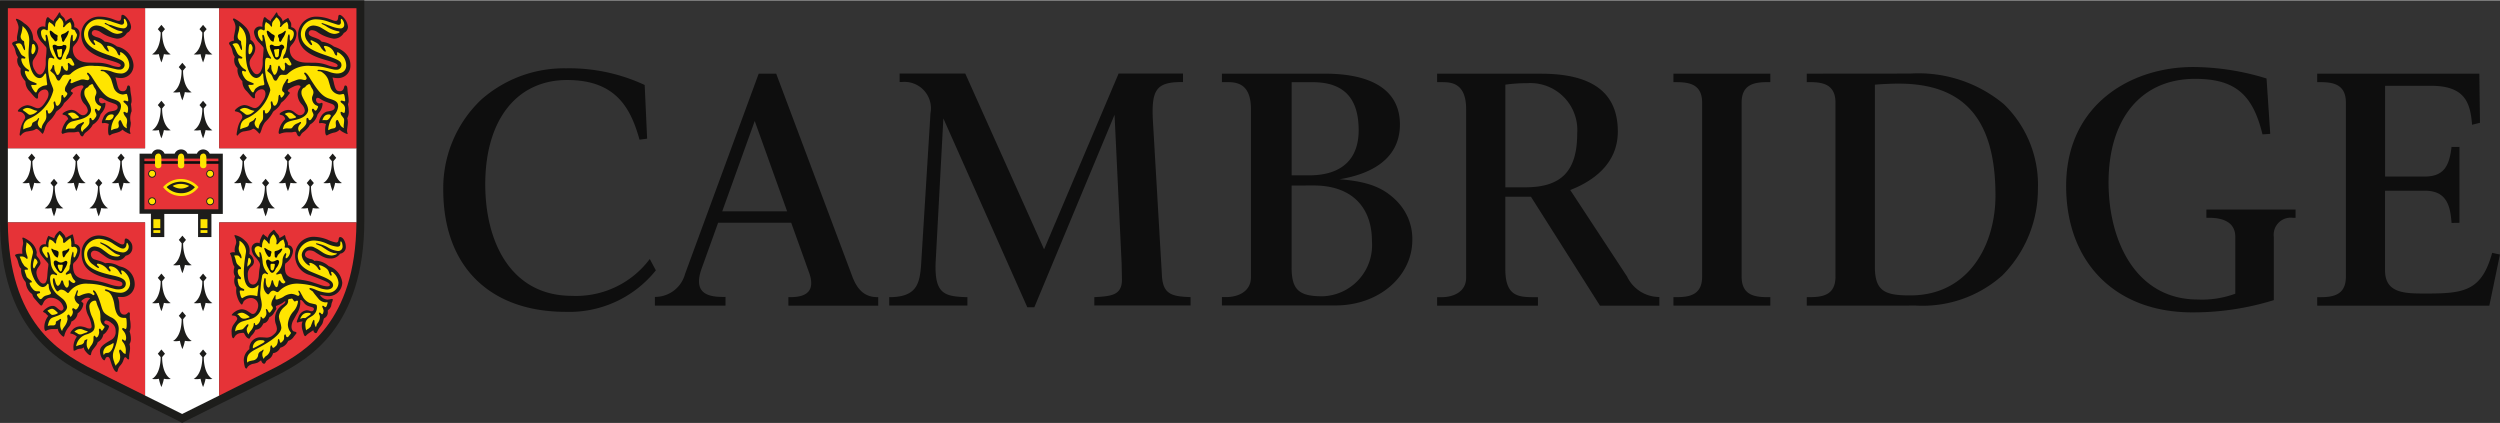 <svg xmlns="http://www.w3.org/2000/svg" xmlns:xlink="http://www.w3.org/1999/xlink" id="Group_267a863e3f7b2c" data-name="Group 2" width="189px" height="32px" viewBox="0 0 189.93 32.105" aria-hidden="true">
  <rect x="0" y="0" width="189.93" height="32.105" fill="#333333" stroke="none"/>
  <defs><linearGradient class="cerosgradient" data-cerosgradient="true" id="CerosGradient_idabbe5f4c8" gradientUnits="userSpaceOnUse" x1="50%" y1="100%" x2="50%" y2="0%"><stop offset="0%" stop-color="#d1d1d1"/><stop offset="100%" stop-color="#d1d1d1"/></linearGradient><linearGradient/>
    <clipPath id="clip-path67a863e3f7b2c">
      <rect id="Rectangle_1667a863e3f7b2c" data-name="Rectangle 16" width="189.93" height="32.105" fill="none"/>
    </clipPath>
  </defs>
  <g id="Group_167a863e3f7b2c" data-name="Group 1" clip-path="url(#clip-path67a863e3f7b2c)">
    <path id="Path_167a863e3f7b2c" data-name="Path 1" d="M289.145,99.2l.048,3.729s-.453.114-.6.153c-.134-1.63-.5-2.961-3.11-2.961h-3.5v6.893h3.007c1.475,0,1.876-.825,2.043-2.248h.6v5.764l-.6.009c-.093-1.378-.417-2.449-2.033-2.449h-3.019v6.053c0,1.759,1.515,1.759,3.12,1.759,2.88,0,4.214-.181,5.019-3.094.117.03.591.131.591.131l-.807,3.885H276.826v-.645h.249c1,0,1.931-.187,1.931-1.557V101.4c0-1.368-.928-1.557-1.931-1.557h-.249V99.2Zm-71.292,0h-7.889v.644h.348c.65,0,1.857,0,1.857,2.042V114.7c0,1.092-1,1.479-1.857,1.479h-.348v.645h7.661v-.645h-.349c-1.247,0-2.129-.153-2.129-2.143v-5.488h1.946l5.244,8.276h4.511v-.659a2.711,2.711,0,0,1-2.446-1.544l-4.323-6.582.114-.046c1.542-.625,3.5-1.894,3.5-4.4,0-2.955-1.937-4.392-5.839-4.392m-1,.718a3.566,3.566,0,0,1,3.753,3.828c0,2.863-1.209,4.086-3.953,4.086h-1.506v-7.8a11.864,11.864,0,0,1,1.7-.112m18.432-.721h-7.362v.644h.248c1,0,1.932.19,1.932,1.557V114.62c0,1.368-.928,1.556-1.932,1.556h-.248v.645h7.362v-.645h-.249c-1,0-1.932-.188-1.932-1.556V101.4c0-1.367.928-1.557,1.932-1.557h.249V99.2M134.459,108c0,5.939,3.625,9.293,9.309,9.293a8.416,8.416,0,0,0,6.842-3.152l-.461-.863a6.989,6.989,0,0,1-5.905,2.8c-4.667,0-6.594-4.116-6.594-8.47,0-4.89,2.383-7.927,6.219-7.927,3.733,0,4.839,2.165,5.5,4.531l.579-.075-.186-4.079a13.567,13.567,0,0,0-5.97-1.266,9.5,9.5,0,0,0-6.443,2.376A9.26,9.26,0,0,0,134.459,108m38-5.39s6.313,14.194,6.373,14.337h.532c.06-.141,6.094-14.625,6.094-14.625s.537,11.266.537,11.27l.025,1.264c0,1.2-.86,1.246-2.051,1.318l-.048,0v.636h7.313v-.636c-1.349-.05-2.066-.174-2.17-1.542l-.682-11.69c-.15-2.491.2-3.107,2.184-3.107h.093v-.649h-4.891l-5.663,13.359s-5.926-13.215-5.986-13.356h-4.988v.641h.2a2.009,2.009,0,0,1,2.143,2.383l-.69,11.142c-.093,1.627-.216,2.74-2.218,2.82h-.226v.64h5.941v-.64h-.151c-1.619-.061-2.367-.272-2.261-2.682l.584-10.885m73.873,14.208a9.1,9.1,0,0,0,6.583-2.292,9.288,9.288,0,0,0,2.7-6.561,8.524,8.524,0,0,0-2.582-6.442,10.131,10.131,0,0,0-7.1-2.331l-7.879.007v.645h.249c1,0,1.932.189,1.932,1.557v13.219c0,1.37-.928,1.557-1.932,1.557h-.249v.646Zm-1.31-16.862c4.957,0,7.368,2.66,7.368,8.5,0,3.758-2.028,7.592-6.48,7.592-1.89,0-2.681-.3-2.681-2.17V100.036c.422-.044,1.355-.083,1.792-.083m25.589,15.961a7.253,7.253,0,0,1-2.854.442c-4.679,0-6.775-4.424-6.775-8.887,0-4.858,2.482-7.877,6.577-7.877,3.035,0,4.386,1.188,5.116,4.218l.591-.037-.281-4.207a19.005,19.005,0,0,0-5.6-.872c-4.666,0-9.625,2.828-9.625,9.034,0,5.835,3.76,9.606,9.577,9.606a20.661,20.661,0,0,0,6.2-.931l0-4.81a1.294,1.294,0,0,1,1.448-1.445h.205v-.629h-6.775v.629h.206c1.3,0,1.99.5,1.99,1.445v4.321m-70-8.22c2.762,0,4.409,1.536,4.409,4.243a3.882,3.882,0,0,1-3.766,4.174c-1.788,0-2.337-.493-2.337-2.215v-6.2Zm-.1-7.848c2.319,0,3.5,1.158,3.5,3.647,0,2.253-1.338,3.43-3.765,3.43h-1.326V99.846Zm2.016,7.38c2.163-.35,4.619-1.382,4.619-4.174,0-2.522-2.023-3.854-5.7-3.854l-7.824,0v.644h.349c.647,0,1.856,0,1.856,2.041v12.787c0,1.094-1,1.5-1.856,1.5h-.349v.638h8.634c3.3,0,5.832-2.216,5.832-4.982a4.081,4.081,0,0,0-1.173-2.94c-.993-1.017-2.174-1.505-4.392-1.667M159.753,99.2l5.74,15.291c.425,1.209,1.048,1.685,1.958,1.685h.053v.65h-6.824v-.65h.155c1.327,0,1.846-.555,1.448-1.777l-1.389-3.874h-5.553l-1.28,3.554c-.562,1.667.317,2.079,1.608,2.079h.233l0,.661h-5.364l0-.661h.06a2.354,2.354,0,0,0,2.232-1.748s5.594-15.213,5.594-15.213Zm-4.1,10.459h4.931l-2.462-6.865Z" transform="translate(-100.784 -93.628)" fill="#0e0e0e"/>
    <path id="Path_267a863e3f7b2c" data-name="Path 2" d="M107.907,125.854a15.111,15.111,0,0,1-.632,3.908,9.645,9.645,0,0,1-1.487,2.947,10.379,10.379,0,0,1-3.586,2.873c-.084.045-.65.333-3.374,1.691V125.854h9.078" transform="translate(-81.509 -108.321)" fill="none" stroke="#ffd102" stroke-miterlimit="10" stroke-width="0.185"/>
    <path id="Path_367a863e3f7b2c" data-name="Path 3" d="M72.965,125.854v11.418c-2.723-1.357-3.29-1.645-3.374-1.691a10.379,10.379,0,0,1-3.586-2.873,9.656,9.656,0,0,1-1.487-2.947,15.111,15.111,0,0,1-.632-3.908h9.078" transform="translate(-62.607 -108.321)" fill="none" stroke="#ffd102" stroke-miterlimit="10" stroke-width="0.185"/>
    <rect id="Rectangle_667a863e3f7b2c" data-name="Rectangle 6" width="9.096" height="9.309" transform="translate(17.32 1.263)" fill="none" stroke="#171614" stroke-miterlimit="10" stroke-width="0.185"/>
    <rect id="Rectangle_767a863e3f7b2c" data-name="Rectangle 7" width="9.096" height="9.309" transform="translate(1.263 1.263)" fill="none" stroke="#171614" stroke-miterlimit="10" stroke-width="0.185"/>
    <path id="Path_467a863e3f7b2c" data-name="Path 4" d="M61.1,87.658v16.694c0,8.208,4.31,10.55,6.381,11.676.381.207,6.773,3.384,7.182,3.587l.275.147.275-.147c.37-.184,6.8-3.38,7.182-3.587,2.071-1.126,6.382-3.468,6.382-11.676V87.658Z" transform="translate(-61.098 -87.658)" fill="#1d1d1b"/>
    <path id="Path_567a863e3f7b2c" data-name="Path 5" d="M78.458,99.6V88.961H72.826V99.6H62.4v5.456c0,.059,0,.117,0,.175H72.826v13.156l2.815,1.4h0l2.815-1.4V105.231H88.882c0-.059,0-.116,0-.175V99.6Z" transform="translate(-61.803 -88.363)" fill="#fff"/>
    <rect id="Rectangle_867a863e3f7b2c" data-name="Rectangle 8" width="10.425" height="10.639" transform="translate(0.598 0.598)" fill="#e63337"/>
    <rect id="Rectangle_967a863e3f7b2c" data-name="Rectangle 9" width="10.425" height="10.639" transform="translate(16.655 0.598)" fill="#e63337"/>
    <path id="Path_667a863e3f7b2c" data-name="Path 6" d="M72.828,124.406H62.4c.06,7.626,3.97,9.836,6.068,10.975.213.116,2.439,1.227,4.356,2.181Z" transform="translate(-61.805 -107.538)" fill="#e63337"/>
    <path id="Path_767a863e3f7b2c" data-name="Path 7" d="M97.381,124.406v13.157c1.916-.954,4.143-2.066,4.356-2.181,2.1-1.14,6.009-3.349,6.068-10.975Z" transform="translate(-80.726 -107.538)" fill="#e63337"/>
    <path id="Path_867a863e3f7b2c" data-name="Path 8" d="M104.278,117.769l.215-.256-.272-.323-.272.323.216.256c0,.129.011,1.257-.654,1.66a1.508,1.508,0,0,0,.519-.015,3.315,3.315,0,0,0,.191.63,3.333,3.333,0,0,0,.191-.63,1.51,1.51,0,0,0,.52.015c-.666-.4-.657-1.531-.654-1.66" transform="translate(-84.042 -103.634)" fill="#1d1d1b"/>
    <path id="Path_967a863e3f7b2c" data-name="Path 9" d="M107.976,113.595l.215-.256-.272-.323-.272.323.216.256c0,.129.011,1.257-.654,1.66a1.508,1.508,0,0,0,.519-.015,3.317,3.317,0,0,0,.191.63,3.316,3.316,0,0,0,.191-.63,1.508,1.508,0,0,0,.519.015c-.666-.4-.657-1.531-.654-1.66" transform="translate(-86.043 -101.376)" fill="#1d1d1b"/>
    <path id="Path_1067a863e3f7b2c" data-name="Path 10" d="M111.675,117.769l.215-.256-.272-.323-.272.323.215.256c0,.129.011,1.257-.654,1.66a1.507,1.507,0,0,0,.519-.015,3.332,3.332,0,0,0,.191.63,3.356,3.356,0,0,0,.191-.63,1.507,1.507,0,0,0,.519.015c-.665-.4-.657-1.531-.654-1.66" transform="translate(-88.044 -103.634)" fill="#1d1d1b"/>
    <path id="Path_1167a863e3f7b2c" data-name="Path 11" d="M115.374,113.595l.215-.256-.272-.323-.272.323.215.256c0,.129.011,1.257-.654,1.66a1.505,1.505,0,0,0,.519-.015,3.358,3.358,0,0,0,.191.63,3.319,3.319,0,0,0,.191-.63,1.508,1.508,0,0,0,.519.015c-.665-.4-.657-1.531-.654-1.66" transform="translate(-90.045 -101.376)" fill="#1d1d1b"/>
    <path id="Path_1267a863e3f7b2c" data-name="Path 12" d="M100.58,113.595l.215-.256-.272-.323-.272.323.215.256c0,.129.011,1.257-.654,1.66a1.508,1.508,0,0,0,.519-.015,3.333,3.333,0,0,0,.191.63,3.317,3.317,0,0,0,.191-.63,1.511,1.511,0,0,0,.52.015c-.666-.4-.657-1.531-.654-1.66" transform="translate(-82.042 -101.376)" fill="#1d1d1b"/>
    <path id="Path_1367a863e3f7b2c" data-name="Path 13" d="M69.256,117.769l.215-.256-.272-.323-.272.323.215.256c0,.129.011,1.257-.654,1.66a1.51,1.51,0,0,0,.52-.015,3.334,3.334,0,0,0,.191.63,3.358,3.358,0,0,0,.191-.63,1.51,1.51,0,0,0,.52.015c-.666-.4-.657-1.531-.654-1.66" transform="translate(-65.096 -103.634)" fill="#1d1d1b"/>
    <path id="Path_1467a863e3f7b2c" data-name="Path 14" d="M72.956,113.595l.215-.256-.272-.323-.272.323.216.256c0,.129.011,1.257-.654,1.66a1.508,1.508,0,0,0,.519-.015,3.333,3.333,0,0,0,.191.63,3.316,3.316,0,0,0,.191-.63,1.511,1.511,0,0,0,.52.015c-.666-.4-.657-1.531-.654-1.66" transform="translate(-67.098 -101.376)" fill="#1d1d1b"/>
    <path id="Path_1567a863e3f7b2c" data-name="Path 15" d="M76.654,117.769l.215-.256-.272-.323-.272.323.216.256c0,.129.011,1.257-.654,1.66a1.507,1.507,0,0,0,.519-.015,3.317,3.317,0,0,0,.191.63,3.335,3.335,0,0,0,.191-.63,1.51,1.51,0,0,0,.52.015c-.666-.4-.657-1.531-.654-1.66" transform="translate(-69.098 -103.634)" fill="#1d1d1b"/>
    <path id="Path_1667a863e3f7b2c" data-name="Path 16" d="M80.352,113.595l.215-.256-.272-.323-.272.323.216.256c0,.129.011,1.257-.654,1.66a1.508,1.508,0,0,0,.519-.015,3.359,3.359,0,0,0,.191.63,3.293,3.293,0,0,0,.191-.63,1.511,1.511,0,0,0,.52.015c-.666-.4-.657-1.531-.654-1.66" transform="translate(-71.099 -101.376)" fill="#1d1d1b"/>
    <path id="Path_1767a863e3f7b2c" data-name="Path 17" d="M65.558,113.595l.216-.256-.272-.323-.272.323.216.256c0,.129.011,1.257-.654,1.66a1.508,1.508,0,0,0,.519-.015,3.358,3.358,0,0,0,.191.63,3.333,3.333,0,0,0,.191-.63,1.51,1.51,0,0,0,.52.015c-.665-.4-.657-1.531-.654-1.66" transform="translate(-63.096 -101.376)" fill="#1d1d1b"/>
    <path id="Path_1867a863e3f7b2c" data-name="Path 18" d="M90.5,127.182l.215-.256-.272-.323-.272.323.216.256c0,.129.011,1.257-.654,1.66a1.508,1.508,0,0,0,.519-.015,3.333,3.333,0,0,0,.191.63,3.357,3.357,0,0,0,.191-.63,1.511,1.511,0,0,0,.52.015c-.666-.4-.658-1.531-.654-1.66" transform="translate(-76.586 -108.726)" fill="#1d1d1b"/>
    <path id="Path_1967a863e3f7b2c" data-name="Path 19" d="M90.5,139.74l.215-.256-.272-.323-.272.323.216.256c0,.129.011,1.257-.654,1.66a1.509,1.509,0,0,0,.519-.015,3.333,3.333,0,0,0,.191.63,3.357,3.357,0,0,0,.191-.63,1.512,1.512,0,0,0,.52.015c-.666-.4-.658-1.531-.654-1.66" transform="translate(-76.586 -115.52)" fill="#1d1d1b"/>
    <path id="Path_2067a863e3f7b2c" data-name="Path 20" d="M93.924,133.461l.216-.256-.272-.323-.272.323.216.256c0,.129.011,1.257-.654,1.661a1.518,1.518,0,0,0,.52-.015,3.332,3.332,0,0,0,.191.63,3.358,3.358,0,0,0,.191-.63,1.516,1.516,0,0,0,.519.015c-.665-.4-.657-1.532-.654-1.661" transform="translate(-78.441 -112.123)" fill="#1d1d1b"/>
    <path id="Path_2167a863e3f7b2c" data-name="Path 21" d="M87.027,133.461l.216-.256-.272-.323-.272.323.216.256c0,.129.011,1.257-.654,1.661a1.516,1.516,0,0,0,.519-.015,3.357,3.357,0,0,0,.191.63,3.334,3.334,0,0,0,.191-.63,1.518,1.518,0,0,0,.52.015c-.665-.4-.657-1.532-.654-1.661" transform="translate(-74.71 -112.123)" fill="#1d1d1b"/>
    <path id="Path_2267a863e3f7b2c" data-name="Path 22" d="M93.924,146.019l.216-.256-.272-.323-.272.323.216.256c0,.129.011,1.257-.654,1.661a1.518,1.518,0,0,0,.52-.015,3.332,3.332,0,0,0,.191.63,3.358,3.358,0,0,0,.191-.63,1.515,1.515,0,0,0,.519.015c-.665-.4-.657-1.532-.654-1.661" transform="translate(-78.441 -118.916)" fill="#1d1d1b"/>
    <path id="Path_2367a863e3f7b2c" data-name="Path 23" d="M87.027,146.019l.216-.256-.272-.323-.272.323.216.256c0,.129.011,1.257-.654,1.661a1.515,1.515,0,0,0,.519-.015,3.357,3.357,0,0,0,.191.63,3.335,3.335,0,0,0,.191-.63,1.517,1.517,0,0,0,.52.015c-.665-.4-.657-1.532-.654-1.661" transform="translate(-74.71 -118.916)" fill="#1d1d1b"/>
    <path id="Path_2467a863e3f7b2c" data-name="Path 24" d="M90.5,98.583l.215-.256L90.438,98l-.272.323.216.256c0,.129.011,1.257-.654,1.66a1.508,1.508,0,0,0,.519-.015,3.334,3.334,0,0,0,.191.63,3.358,3.358,0,0,0,.191-.63,1.511,1.511,0,0,0,.52.015c-.666-.4-.658-1.531-.654-1.66" transform="translate(-76.586 -93.255)" fill="#1d1d1b"/>
    <path id="Path_2567a863e3f7b2c" data-name="Path 25" d="M93.924,92.3l.216-.256-.272-.323-.272.323.216.256c0,.129.011,1.257-.654,1.66a1.51,1.51,0,0,0,.52-.015,3.332,3.332,0,0,0,.191.63,3.358,3.358,0,0,0,.191-.63,1.508,1.508,0,0,0,.519.015c-.665-.4-.657-1.531-.654-1.66" transform="translate(-78.441 -89.858)" fill="#1d1d1b"/>
    <path id="Path_2667a863e3f7b2c" data-name="Path 26" d="M87.027,92.3l.216-.256-.272-.323-.272.323.216.256c0,.129.011,1.257-.654,1.66a1.508,1.508,0,0,0,.519-.015,3.357,3.357,0,0,0,.191.63,3.335,3.335,0,0,0,.191-.63,1.51,1.51,0,0,0,.52.015c-.665-.4-.657-1.531-.654-1.66" transform="translate(-74.71 -89.858)" fill="#1d1d1b"/>
    <path id="Path_2767a863e3f7b2c" data-name="Path 27" d="M93.924,104.862l.216-.256-.272-.323-.272.323.216.256c0,.129.011,1.257-.654,1.66a1.51,1.51,0,0,0,.52-.015,3.321,3.321,0,0,0,.191.63,3.347,3.347,0,0,0,.191-.63,1.508,1.508,0,0,0,.519.015c-.665-.4-.657-1.531-.654-1.66" transform="translate(-78.441 -96.652)" fill="#1d1d1b"/>
    <path id="Path_2867a863e3f7b2c" data-name="Path 28" d="M87.027,104.862l.216-.256-.272-.323-.272.323.216.256c0,.129.011,1.257-.654,1.66a1.508,1.508,0,0,0,.519-.015,3.346,3.346,0,0,0,.191.63,3.324,3.324,0,0,0,.191-.63,1.51,1.51,0,0,0,.52.015c-.665-.4-.657-1.531-.654-1.66" transform="translate(-74.71 -96.652)" fill="#1d1d1b"/>
    <path id="Path_2967a863e3f7b2c" data-name="Path 29" d="M70.96,94.59l.035.132c.032.119.055.214.071.283.111.5.2.637.45.637a.293.293,0,0,0,.292-.195l.053-.177a.084.084,0,0,1,.084-.065c.1,0,.14.1.145.321a4.008,4.008,0,0,0,.062.433,2.226,2.226,0,0,1,.035.385.634.634,0,0,1-.052.277,3.742,3.742,0,0,1,.053.541,1.318,1.318,0,0,0-.062.861,1.67,1.67,0,0,1-.028.295,2.176,2.176,0,0,0-.047.305.38.38,0,0,0,.02.119.4.4,0,0,1,.027.106c0,.025-.011.045-.027.045l-.176-.071-.195-.106a.929.929,0,0,1-.2-.158c-.172.155-.223.177-.672.3a.618.618,0,0,0-.195.08.279.279,0,0,1-.117.061c-.076,0-.112-.122-.112-.375a2.019,2.019,0,0,1,.053-.492,1,1,0,0,0-.316-.079c-.014,0-.059.006-.135.017l-.033,0c-.026,0-.047-.039-.047-.084a.68.68,0,0,1,.054-.192l.088-.212a.752.752,0,0,1,.213-.256.567.567,0,0,1,.23-.134l.318-.061c.189-.037.3-.137.3-.268s-.085-.213-.275-.28l-.38-.133a2.012,2.012,0,0,1-.345-.168c-.211-.125-.246-.141-.3-.141-.076,0-.12.057-.12.157a.247.247,0,0,0,.248.267.236.236,0,0,0,.089-.018.319.319,0,0,1,.091-.027c.04,0,.062.023.062.067l0,.039-.017.15a1.237,1.237,0,0,1-.283.531l-.079.106a1.219,1.219,0,0,1-.477.7.992.992,0,0,0-.1.07,1.282,1.282,0,0,0-.071.123,1.485,1.485,0,0,1-.176.213,1.69,1.69,0,0,1-.221.2.843.843,0,0,0-.177.159l-.088.151a.084.084,0,0,1-.071.044c-.078,0-.15-.081-.194-.221-.032-.1-.062-.133-.128-.133a.672.672,0,0,0-.154.027l-.123.017h-.319a1.43,1.43,0,0,0-.486.089.242.242,0,0,1-.091.028c-.022,0-.035-.012-.059-.055a.126.126,0,0,1-.019-.071,1.677,1.677,0,0,1,.266-.707.943.943,0,0,1,.239-.282.4.4,0,0,0-.247-.3l-.151-.044a.047.047,0,0,1-.036-.043c0-.046.072-.109.2-.178a1.094,1.094,0,0,1,.485-.142.722.722,0,0,1,.451.186c.24.187.3.221.421.221a.382.382,0,0,0,.369-.354.825.825,0,0,0-.233-.469,1.088,1.088,0,0,1-.32-.717.9.9,0,0,1,.1-.414l.089-.131a.167.167,0,0,0,.03-.085c0-.059-.068-.1-.16-.1a1.5,1.5,0,0,0-.621.23c-.106.065-.178.141-.178.189a.081.081,0,0,0,.037.068l.1.062a.043.043,0,0,1,.019.037.173.173,0,0,1-.037.069l-.177.229a2.973,2.973,0,0,1-.371.388.6.6,0,0,0-.089.089s-.025.045-.07.133a1.387,1.387,0,0,1-.389.4.741.741,0,0,0-.123.1.766.766,0,0,0-.071.123,1.983,1.983,0,0,1-.116.185,1.945,1.945,0,0,1-.212.274l-.248.247a1.453,1.453,0,0,0-.247.547c-.062.2-.119.31-.151.31-.015,0-.039-.019-.069-.054-.175-.2-.325-.319-.4-.319a.244.244,0,0,0-.1.045.688.688,0,0,1-.239.089l-.326.061a.692.692,0,0,0-.487.265c-.034.039-.062.062-.077.062s-.047-.044-.047-.1l.009-.082.045-.238a1.98,1.98,0,0,1,.176-.575l.149-.274a.3.3,0,0,0,.045-.143.481.481,0,0,0-.468-.414c-.065-.006-.09-.021-.09-.057s.072-.134.17-.207a1.078,1.078,0,0,1,.556-.23,1.212,1.212,0,0,1,.4.106l.195.08a.519.519,0,0,0,.2.045c.206,0,.405-.188.651-.61a.927.927,0,0,0,.159-.454c0-.223-.106-.359-.28-.359a.565.565,0,0,0-.382.167.4.4,0,0,0-.136.274l0,.1v.022c0,.083-.028.129-.077.129-.084,0-.2-.119-.552-.539a1.039,1.039,0,0,1-.327-.761c-.3-.382-.374-.544-.374-.816l.012-.182a.845.845,0,0,1-.266-.615.451.451,0,0,1,.063-.233.9.9,0,0,1-.168-.345l-.045-.186a.954.954,0,0,0-.141-.327c-.081-.114-.089-.129-.089-.169,0-.1.07-.143.381-.22a1.415,1.415,0,0,1-.018-.2A1.094,1.094,0,0,1,63.5,91.4l.061-.327a1.738,1.738,0,0,0,.038-.283.924.924,0,0,0-.065-.282.973.973,0,0,0-.079-.2.342.342,0,0,1-.054-.121c0-.031.022-.049.061-.049a1.474,1.474,0,0,1,.558.338,1.4,1.4,0,0,1,.681,1.1c.005.04.013.1.027.178a.787.787,0,0,1,.371.626,1.1,1.1,0,0,1-.177.566l-.177.274a.535.535,0,0,0-.079.292,1.021,1.021,0,0,0,.168.529c.135.238.251.336.394.336.233,0,.437-.405.437-.866v-.221a2.222,2.222,0,0,1,.019-.291q.024-.207.026-.257l.01-.213,0-.14a.258.258,0,0,0-.092-.169L65.438,92A1.376,1.376,0,0,1,65,91.19a.45.45,0,0,1,.451-.47.64.64,0,0,1,.187.034v-.06c0-.39.08-.678.187-.678l.042.014.159.141.194.124.054.053c0-.11.006-.121.115-.248.026-.03.067-.086.123-.168.045-.065.074-.11.088-.132s.029-.05.045-.08c.023-.045.047-.066.073-.066s.045.032.077.129c.021.06.035.077.186.212a.559.559,0,0,1,.105.115,1.145,1.145,0,0,1,.071.176c.006.016.014.039.027.071a.532.532,0,0,1,.177-.159l.133-.079a.287.287,0,0,1,.1-.045c.011,0,.028.021.044.054a1.488,1.488,0,0,0,.071.133.679.679,0,0,1,.125.32l0,.087v.106a.493.493,0,0,1,.4.553,1.239,1.239,0,0,1-.345.754c-.152.181-.169.217-.169.343,0,.654.455,1.032,1.256,1.044l.592.009a2.855,2.855,0,0,1,.963.159,2.312,2.312,0,0,0,.664.168.2.2,0,0,0,.115-.036.106.106,0,0,0,.052-.078c0-.124-.217-.223-.928-.425-1.457-.413-2.076-1-2.076-1.965a1.356,1.356,0,0,1,1.423-1.323,3.089,3.089,0,0,1,.883.151l.362.133a.56.56,0,0,0,.191.037c.123,0,.185-.1.19-.311,0-.111.028-.15.1-.15.1,0,.259.127.4.327a1.145,1.145,0,0,1,.24.58.5.5,0,0,1-.31.463.865.865,0,0,1-.77.442,2.872,2.872,0,0,1-1.218-.486A.868.868,0,0,0,69.421,91a.23.23,0,0,0-.258.23c0,.127.1.21.357.3a1.26,1.26,0,0,1,.627.345,1.785,1.785,0,0,1,.928.371,1.565,1.565,0,0,1,1.256,1.381.951.951,0,0,1-.954,1.014,1.716,1.716,0,0,1-.418-.054" transform="translate(-62.189 -88.738)" fill="#1d1d1b"/>
    <path id="Path_3067a863e3f7b2c" data-name="Path 30" d="M72.825,98.912a.977.977,0,0,1-.033-.213l.006-.07.027-.141.009-.114a.443.443,0,0,0-.062-.265l-.106-.141a.62.62,0,0,1-.088-.168.229.229,0,0,1-.018-.075.06.06,0,0,1,.064-.065c.024,0,.033.005.113.051a.18.18,0,0,0,.086.031c.052,0,.082-.085.082-.235a.524.524,0,0,0-.052-.308l-.133-.15-.115-.1a.121.121,0,0,1-.047-.077.066.066,0,0,1,.072-.065.737.737,0,0,1,.2.045l.04.008c.036,0,.051-.021.051-.073l0-.033-.027-.186-.052-.194c-.017-.063-.027-.073-.067-.073l-.022,0-.22.044-.035,0a.784.784,0,0,1-.689-.55l-.177-.574a1.176,1.176,0,0,0-.425-.54.392.392,0,0,0-.176-.1l-.159-.018c-.03,0-.049-.021-.049-.045s.034-.053.111-.053l.291.026a2.29,2.29,0,0,1,.477.123,1.868,1.868,0,0,0,.593.13.621.621,0,0,0,.706-.639,1.12,1.12,0,0,0-.362-.781.811.811,0,0,0-.292-.2.046.046,0,0,0-.045.047l.009.112v.011a.07.07,0,0,1-.061.078c-.045,0-.094-.057-.152-.176a.846.846,0,0,0-.706-.554c-.047,0-.079.019-.079.046a.46.46,0,0,0,.044.128l.071.159a.3.3,0,0,1,.029.082c0,.009-.017.019-.038.019a.253.253,0,0,1-.151-.083l-.131-.142-.116-.177a.8.8,0,0,0-.362-.309c-.11-.058-.181-.1-.213-.115a.233.233,0,0,0-.11-.036.041.041,0,0,0-.047.046.186.186,0,0,0,.034.1.482.482,0,0,1,.09.177.05.05,0,0,1-.045.052c-.068,0-.211-.14-.337-.326a.909.909,0,0,1-.159-.5.64.64,0,0,1,.653-.662,1.354,1.354,0,0,1,.664.221l.415.257a1.1,1.1,0,0,0,.483.158,1.21,1.21,0,0,0,.259-.044.45.45,0,0,0,.106-.045c.024-.014.041-.034.041-.05a.04.04,0,0,0-.024-.039l-.053-.018-.194-.035a1.088,1.088,0,0,1-.238-.089,4.347,4.347,0,0,1-.443-.22,1.769,1.769,0,0,0-.291-.168c-.073-.024-.118-.056-.118-.084a.035.035,0,0,1,.04-.039.2.2,0,0,1,.094.034.679.679,0,0,0,.327.124l.38.133a2.357,2.357,0,0,0,.588.123.292.292,0,0,0,.291-.292.78.78,0,0,0-.153-.388c-.021-.029-.042-.045-.06-.045-.035,0-.055.025-.055.07l.008.072.014.105a.19.19,0,0,1-.174.2.492.492,0,0,1-.14-.028l-.574-.185a2.944,2.944,0,0,0-.945-.2,1.136,1.136,0,0,0-1.211,1.093c0,.7.493,1.156,1.714,1.575,1.2.413,1.369.513,1.369.822a.372.372,0,0,1-.38.336,1.169,1.169,0,0,1-.212-.017l-.6-.141a4.469,4.469,0,0,0-1.1-.124,2.249,2.249,0,0,0-1.764.557.287.287,0,0,1-.258.116h-.06l-.124-.009h-.015a.279.279,0,0,0-.25.16c-.093.149-.144.229-.15.239a.128.128,0,0,1-.1.052c-.079,0-.127-.06-.217-.273a.757.757,0,0,0-.185-.266l-.177-.159A.11.11,0,0,1,67,94.542a.171.171,0,0,1,.035-.082.651.651,0,0,0,.123-.23c.024-.118.028-.123.076-.123s.07.054.075.257a.648.648,0,0,0,.072.238l.1.212a.083.083,0,0,0,.08.045c.091,0,.207-.214.238-.442.026-.19.045-.248.085-.248a.045.045,0,0,1,.039.019,1.559,1.559,0,0,1,.08.158.462.462,0,0,0,.221.2h.01c.072,0,.1-.047.113-.213l.008-.088-.017-.124-.012-.085c0-.057.02-.091.052-.091a.1.1,0,0,1,.066.035l.089.089a.256.256,0,0,0,.174.088c.074,0,.118-.029.118-.078a.459.459,0,0,0-.081-.2l-.061-.115c-.072-.133-.127-.186-.194-.186l-.089.009-.105.045a.243.243,0,0,1-.069.021.032.032,0,0,1-.029-.035.8.8,0,0,1,.151-.36,1.741,1.741,0,0,0,.141-.694c.031-.462.092-.761.157-.761.045,0,.06.037.06.136l0,.121,0,.084c0,.082.018.149.039.149.076,0,.165-.112.237-.3a.54.54,0,0,0,.045-.18l-.009-.042-.177-.327-.177-.052a.1.1,0,0,1-.061-.039v-.217l-.018-.106-.036-.088-.043-.1a1,1,0,0,0-.354.265c-.069.092-.108.128-.142.128a.045.045,0,0,1-.043-.046.8.8,0,0,1,.026-.144l.006-.049a.609.609,0,0,0-.306-.5l-.052.07-.062.089-.106.123a.524.524,0,0,0-.089.177.348.348,0,0,0-.017.1V91.1c0,.073-.008.092-.041.092l-.022-.01-.062-.088-.1-.106-.15-.1-.08-.062-.035.079a.439.439,0,0,0-.044.141l-.01.141-.008.15v.026c0,.077-.019.106-.066.106a.312.312,0,0,1-.1-.044.252.252,0,0,0-.128-.036.22.22,0,0,0-.225.244.774.774,0,0,0,.142.463l.114.151c.032.04.09.074.094.052l.022-.185-.027-.151-.005-.067c0-.057.02-.092.052-.092.05,0,.08.055.112.2l.07.328.071.415a1.647,1.647,0,0,0,.106.353,1.952,1.952,0,0,0,.15.309c.1.126.109.143.109.171a.041.041,0,0,1-.038.041.2.2,0,0,1-.079-.027.349.349,0,0,0-.107-.035L67,93.557c-.143,0-.171.122-.171.712A3.6,3.6,0,0,0,67,95.352l.185.469a.584.584,0,0,1,.044.219,3.2,3.2,0,0,1-1.793,2.123.725.725,0,0,0-.486.723L64.943,99a1.206,1.206,0,0,1,.3-.123c.264-.069.315-.1.354-.23l.034-.115c.014-.044.036-.059.239-.168a.363.363,0,0,0,.141-.114c.045-.075.082-.114.106-.114s.034.01.034.028l-.007.032-.088.252-.011.062a.48.48,0,0,0,.294.437.8.8,0,0,1,.115-.37l.158-.247a.661.661,0,0,0,.084-.378,1.633,1.633,0,0,0-.022-.276l-.006-.07c0-.045.024-.071.063-.071s.055.011.058.027l.036.168a.084.084,0,0,0,.085.062c.085,0,.2-.111.312-.31a.466.466,0,0,0,.065-.234l-.013-.119L67.249,97l0-.026c0-.058.033-.1.078-.1.02,0,.037.008.039.017l.052.2a.139.139,0,0,0,.115.116c.06,0,.162-.1.221-.222a.786.786,0,0,0,.08-.361c0-.189.019-.242.088-.242.023,0,.041.007.044.021l.036.115c.013.042.039.07.063.07s.135-.107.2-.221a.166.166,0,0,0,.028-.082c0-.038-.025-.076-.08-.122-.092-.076-.1-.088-.1-.2a.524.524,0,0,1,.1-.308c.043-.076.081-.146.115-.213.112-.219.152-.275.192-.275a.074.074,0,0,1,.064.078.17.17,0,0,1-.018.073.3.3,0,0,0-.036.105.065.065,0,0,0,.065.063.351.351,0,0,0,.156-.053,2.532,2.532,0,0,1,.246-.1l.292-.106a.513.513,0,0,1,.177-.027.7.7,0,0,1,.158.018,1.323,1.323,0,0,0,.2.036.154.154,0,0,0,.151-.147.544.544,0,0,0-.142-.269.155.155,0,0,1-.045-.08l.011-.036a.057.057,0,0,1,.046-.035c.059,0,.2.149.325.346.76,1.2,1.033,1.487,1.546,1.642s.655.28.655.588a1.156,1.156,0,0,1-.275.63,1.728,1.728,0,0,0-.478,1.111v.066c.044-.019.076-.034.1-.045a.766.766,0,0,1,.142-.061l.22-.045a.188.188,0,0,0,.126-.18v-.022l-.027-.194,0-.026a.258.258,0,0,1,.082-.187.076.076,0,0,1,.045-.019.088.088,0,0,1,.069.055l.141.3a.512.512,0,0,0,.309.265" transform="translate(-63.178 -89.191)" fill="#ffe500"/>
    <path id="Path_3167a863e3f7b2c" data-name="Path 31" d="M66.424,94.88c-.065,0-.1.056-.1.177l-.017.168a1.512,1.512,0,0,0-.022.214c0,.126.037.22.089.22s.145-.108.189-.231a.591.591,0,0,0,.04-.206.609.609,0,0,0-.04-.2c-.032-.09-.081-.141-.134-.141" transform="translate(-63.902 -91.565)" fill="#ffe500"/>
    <path id="Path_3267a863e3f7b2c" data-name="Path 32" d="M64.281,91.967l.123.123a1.39,1.39,0,0,1,.3,1.012c0,.1-.005.175-.028.455-.011.148-.018.269-.018.364,0,1.1.356,1.924.828,1.924.148,0,.245-.071.384-.283.022-.034.058-.064.079-.064s.042.023.044.073l.018.194.018.168.017.186.026.168,0,.021a.074.074,0,0,1-.063.084l-.159.027a.691.691,0,0,0-.247.1.7.7,0,0,0-.23.177l-.1.2a.069.069,0,0,1-.055.044c-.051,0-.134-.09-.228-.247a.849.849,0,0,1-.129-.289c0-.028.022-.039.078-.039h.017l.114.009.07-.009.08-.008a.062.062,0,0,0,.053-.062.056.056,0,0,0-.036-.053l-.4-.168a.62.62,0,0,1-.3-.291,1.2,1.2,0,0,1-.16-.4c0-.054.028-.09.072-.09a.148.148,0,0,1,.062.019.355.355,0,0,0,.112.036A.063.063,0,0,0,64.7,95.3a.169.169,0,0,0-.071-.1,1.062,1.062,0,0,1-.522-.756c0-.067.016-.1.051-.1l.064.007.115.017h.006a.071.071,0,0,0,.076-.068c0-.024-.03-.058-.073-.081l-.141-.079a.39.39,0,0,1-.123-.124c-.014-.023-.064-.117-.15-.283L63.8,93.5c-.046-.089-.073-.14-.08-.15a.725.725,0,0,0-.054-.071.558.558,0,0,1,.275-.072c.121,0,.2.079.283.293.053.135.112.226.146.226.017,0,.023-.029.023-.1a.981.981,0,0,0-.037-.263.614.614,0,0,1-.026-.2l-.017-.123-.106-.053a.24.24,0,0,1-.08-.088.379.379,0,0,1-.071-.2.714.714,0,0,1,.027-.161,2.454,2.454,0,0,0,.116-.577l0-.076Z" transform="translate(-62.489 -89.941)" fill="#ffe500"/>
    <path id="Path_3367a863e3f7b2c" data-name="Path 33" d="M65.978,105.688a1.007,1.007,0,0,1-.257-.062l-.168-.07a.9.9,0,0,0-.338-.09.541.541,0,0,0-.368.151l.079.062.176.124.168.132a.235.235,0,0,0,.146.054.831.831,0,0,0,.561-.3" transform="translate(-63.127 -97.292)" fill="#ffe500"/>
    <path id="Path_3467a863e3f7b2c" data-name="Path 34" d="M73.243,105.159a.5.5,0,0,1,.177-.23c.247-.212.362-.369.362-.495v-.195c0-.113.019-.151.078-.151a.057.057,0,0,1,.055.027l.044.105a.078.078,0,0,0,.075.041c.034,0,.085-.04.129-.1l.089-.123a.267.267,0,0,0,.044-.274l-.062-.141a.414.414,0,0,1-.037-.138c0-.058.029-.092.079-.092a.078.078,0,0,1,.063.028l.071.088a.086.086,0,0,0,.067.031.12.12,0,0,0,.091-.074l.071-.142a.215.215,0,0,0,.028-.078c0-.028-.029-.056-.081-.08l-.115-.053a.639.639,0,0,1-.266-.566.263.263,0,0,1,.018-.1l.062-.151a.36.36,0,0,0,.027-.141.5.5,0,0,0-.089-.274q-.106-.163-.115-.185c-.052-.14-.079-.179-.123-.179l-.045.011-.062.035-.1.054-.114.142-.124.061a.414.414,0,0,0-.144.325c0,.23.026.293.329.816a1.1,1.1,0,0,1,.18.505q0,.543-.975.775l-.407.1a.7.7,0,0,0-.539.628.656.656,0,0,1,.392-.073l.13,0h.021c.118,0,.134-.008.209-.115a.669.669,0,0,1,.292-.246l.141-.062.115-.062.035-.009c.032,0,.049.013.049.036a.284.284,0,0,1-.084.15.467.467,0,0,0-.141.342.329.329,0,0,0,.1.232" transform="translate(-66.989 -95.155)" fill="#ffe500"/>
    <path id="Path_3567a863e3f7b2c" data-name="Path 35" d="M72.3,106.34a1.026,1.026,0,0,1,.265.239c.084.115.1.124.179.124a.56.56,0,0,0,.13-.018l.078-.017c.146-.028.2-.05.2-.085a.113.113,0,0,0-.045-.074l-.1-.088-.1-.089a.477.477,0,0,0-.291-.1.555.555,0,0,0-.318.108" transform="translate(-67.156 -97.706)" fill="#ffe500"/>
    <path id="Path_3667a863e3f7b2c" data-name="Path 36" d="M78.533,106.986l.053-.009.08-.009.079.009.039,0a.386.386,0,0,0,.385-.342c0-.061-.055-.094-.156-.094-.238,0-.387.137-.48.443" transform="translate(-70.53 -97.875)" fill="#ffe500"/>
    <path id="Path_3767a863e3f7b2c" data-name="Path 37" d="M71.266,93.381c.009.082.052.15.1.15s.08-.1.172-.253a1.552,1.552,0,0,0,.245-.532c0-.037-.018-.066-.044-.066l-.009,0-.1.088a.784.784,0,0,1-.3.159c-.1.038-.136.078-.136.151l.012.071.045.124Z" transform="translate(-66.558 -90.374)" fill="#0c0d0d"/>
    <path id="Path_3867a863e3f7b2c" data-name="Path 38" d="M69.719,92.923l.15.08a.1.1,0,0,1,.064.085l-.011.056a.6.6,0,0,0-.006.188.15.15,0,0,1-.176.157c-.029,0-.014-.018-.083-.1l-.195-.221a.815.815,0,0,1-.133-.4v-.023c0-.048.015-.067.053-.067a.192.192,0,0,1,.1.045Z" transform="translate(-65.551 -90.377)" fill="#0c0d0d"/>
    <path id="Path_3967a863e3f7b2c" data-name="Path 39" d="M70.322,95.1h-.048l-.1-.009-.106-.063A.25.25,0,0,0,69.94,95c-.08,0-.132.044-.132.111a1.263,1.263,0,0,0,.117.393l.115.282c.1.249.2.354.329.354s.132-.114.21-.309c.177-.444.275-.51.275-.666,0-.108-.024-.136-.121-.136L70.649,95l-.141.09Z" transform="translate(-65.81 -91.627)" fill="#0c0d0d"/>
    <path id="Path_4067a863e3f7b2c" data-name="Path 40" d="M70.7,95.733h-.115a.053.053,0,0,0-.045.026l-.017.045.044.212.035.185c.019.1.057.142.133.142s.14-.06.15-.168l.018-.2c.011-.129.017-.2.017-.2a.077.077,0,0,0-.027-.054.067.067,0,0,0-.045-.019h-.008Z" transform="translate(-66.198 -92.011)" fill="#ffe500"/>
    <path id="Path_4167a863e3f7b2c" data-name="Path 41" d="M106.878,94.589l.036.132c.032.119.056.214.071.283.111.5.2.637.45.637a.293.293,0,0,0,.292-.195l.053-.177a.084.084,0,0,1,.084-.064c.1,0,.147.106.155.32a4.125,4.125,0,0,0,.052.433,2.546,2.546,0,0,1,.036.409.616.616,0,0,1-.053.254l.017.106a1.77,1.77,0,0,1,.037.325,1.062,1.062,0,0,1-.108.639,1.1,1.1,0,0,1,.047.317,2.667,2.667,0,0,1-.028.311l-.036.265.009.159a.475.475,0,0,1,.035.106.04.04,0,0,1-.035.045l-.176-.071-.194-.106a.9.9,0,0,1-.2-.158.717.717,0,0,1-.4.22,1.736,1.736,0,0,0-.459.16.286.286,0,0,1-.122.061c-.068,0-.117-.133-.117-.327a1.444,1.444,0,0,1,.062-.539,1.123,1.123,0,0,0-.321-.079.742.742,0,0,0-.129.017l-.039,0c-.026,0-.04-.032-.04-.084a1.075,1.075,0,0,1,.142-.405.8.8,0,0,1,.433-.389l.318-.061c.189-.037.3-.137.3-.268s-.083-.211-.275-.28l-.371-.133a1.926,1.926,0,0,1-.354-.168c-.093-.057-.159-.1-.194-.116a.218.218,0,0,0-.1-.026c-.078,0-.127.057-.127.151a.267.267,0,0,0,.257.274.233.233,0,0,0,.09-.018.294.294,0,0,1,.081-.027c.041,0,.069.039.069.095a1.112,1.112,0,0,1-.2.559l-.106.133-.079.106a1.187,1.187,0,0,1-.477.7.563.563,0,0,0-.1.07c-.007.008-.03.051-.07.123a1.558,1.558,0,0,1-.177.213,1.694,1.694,0,0,1-.221.2.835.835,0,0,0-.176.159l-.089.151a.08.08,0,0,1-.069.045c-.079,0-.151-.082-.2-.222-.032-.1-.061-.133-.128-.133a.673.673,0,0,0-.154.027l-.123.017h-.31a1.424,1.424,0,0,0-.5.089.23.23,0,0,1-.091.028c-.045,0-.069-.046-.069-.135a1.628,1.628,0,0,1,.5-.98.377.377,0,0,0-.239-.3c-.1-.027-.153-.041-.159-.044a.048.048,0,0,1-.027-.042c0-.056.063-.112.2-.179a.942.942,0,0,1,.465-.142.711.711,0,0,1,.463.186c.24.186.305.221.421.221a.382.382,0,0,0,.369-.353.824.824,0,0,0-.233-.47,1.136,1.136,0,0,1-.319-.751.846.846,0,0,1,.186-.512.216.216,0,0,0,.037-.1c0-.048-.081-.092-.17-.092a.938.938,0,0,0-.371.107c-.266.122-.425.236-.425.3a.1.1,0,0,0,.045.075l.089.062a.046.046,0,0,1,.019.037.145.145,0,0,1-.037.069c-.017.02-.076.1-.177.229a2.014,2.014,0,0,1-.37.388.338.338,0,0,0-.09.089l-.07.133a1.5,1.5,0,0,1-.381.4,1.011,1.011,0,0,0-.123.1.806.806,0,0,0-.079.123,2.647,2.647,0,0,1-.326.459l-.239.247a1.772,1.772,0,0,0-.256.547c-.073.214-.119.31-.152.31-.015,0-.039-.019-.068-.054-.172-.2-.326-.319-.4-.319a.278.278,0,0,0-.1.045.726.726,0,0,1-.238.089l-.318.061a.68.68,0,0,0-.495.265c-.031.039-.057.062-.071.062-.031,0-.054-.045-.054-.107l.009-.078c0-.008.017-.088.045-.238a1.962,1.962,0,0,1,.176-.575l.16-.274a.3.3,0,0,0,.044-.142c0-.2-.19-.37-.478-.415-.058-.009-.089-.03-.089-.064s.069-.118.178-.2a1.016,1.016,0,0,1,.54-.23,1.169,1.169,0,0,1,.405.105l.194.08a.519.519,0,0,0,.2.045c.206,0,.4-.188.651-.61a.929.929,0,0,0,.159-.455c0-.224-.1-.359-.279-.359a.526.526,0,0,0-.376.167.428.428,0,0,0-.147.282l.005.09,0,.047c0,.071-.024.1-.077.1s-.145-.065-.3-.248c-.063-.076-.146-.173-.247-.291a1.006,1.006,0,0,1-.336-.761,1.282,1.282,0,0,1-.374-.816l.011-.182a.778.778,0,0,1-.256-.612.394.394,0,0,1,.053-.236.9.9,0,0,1-.168-.345l-.044-.186a.958.958,0,0,0-.142-.327c-.079-.114-.089-.13-.089-.164,0-.092.088-.151.31-.207l.071-.018a1.491,1.491,0,0,1-.018-.2,1.148,1.148,0,0,1,.027-.211l.062-.327a1.733,1.733,0,0,0,.036-.29.881.881,0,0,0-.054-.275.776.776,0,0,0-.088-.2.242.242,0,0,1-.053-.117c0-.03.03-.053.07-.053a.205.205,0,0,1,.089.028,3.435,3.435,0,0,1,.857.681,1.306,1.306,0,0,1,.31.9.754.754,0,0,1,.372.67.938.938,0,0,1-.178.522q-.163.248-.177.274a.585.585,0,0,0-.08.3,1.026,1.026,0,0,0,.168.522c.131.234.25.336.391.336.231,0,.442-.4.442-.841l0-.087V93.2l.027-.212.017-.257.017-.213.007-.118c0-.087-.018-.112-.29-.4a1.309,1.309,0,0,1-.441-.844.447.447,0,0,1,.449-.436.64.64,0,0,1,.187.034v-.106l.009-.186.053-.229c.042-.184.062-.217.125-.217l.043.014.159.141.194.124.053.053a.364.364,0,0,1,.115-.248c.046-.057.087-.114.123-.168l.088-.132.054-.08c.035-.053.05-.067.073-.067s.041.031.068.129a.246.246,0,0,0,.079.114l.116.1a.639.639,0,0,1,.194.362.519.519,0,0,1,.177-.159l.142-.079a.364.364,0,0,1,.094-.045c.009,0,.024.022.039.053a.9.9,0,0,0,.071.133c.114.183.124.209.124.334v.179a.483.483,0,0,1,.4.55,1.2,1.2,0,0,1-.336.757c-.151.182-.177.238-.177.375,0,.623.469,1,1.263,1.013l.583.009a2.858,2.858,0,0,1,.964.159,2.317,2.317,0,0,0,.666.168c.09,0,.164-.051.164-.11,0-.128-.214-.227-.928-.429-1.455-.411-2.077-1-2.077-1.965a1.359,1.359,0,0,1,1.429-1.323,3.082,3.082,0,0,1,.877.151l.362.133a.557.557,0,0,0,.19.037c.125,0,.172-.078.191-.311.008-.1.041-.15.108-.15.093,0,.273.146.4.327a1.172,1.172,0,0,1,.23.593.5.5,0,0,1-.31.45.864.864,0,0,1-.77.442,2.963,2.963,0,0,1-1.218-.486.794.794,0,0,0-.423-.159.23.23,0,0,0-.261.23c0,.128.094.207.357.3.419.149.508.2.628.345a1.783,1.783,0,0,1,.928.371c.807.258,1.255.757,1.255,1.394a.938.938,0,0,1-.941,1,1.712,1.712,0,0,1-.43-.053" transform="translate(-81.619 -88.737)" fill="#1d1d1b"/>
    <path id="Path_4267a863e3f7b2c" data-name="Path 42" d="M108.744,98.912a.613.613,0,0,1-.028-.162l.01-.121a2.4,2.4,0,0,0,.028-.343.276.276,0,0,0-.064-.177l-.106-.141a.388.388,0,0,1-.1-.241c0-.051.012-.068.047-.068l.041.009.079.044a.192.192,0,0,0,.089.031c.053,0,.08-.083.08-.248a.474.474,0,0,0-.177-.444l-.123-.1a.1.1,0,0,1-.036-.072.063.063,0,0,1,.065-.07.462.462,0,0,1,.1.018l.1.028.038.008c.03,0,.044-.024.044-.075l0-.031-.026-.186c-.028-.193-.06-.266-.117-.266l-.016,0-.23.044-.039,0a.811.811,0,0,1-.686-.55l-.168-.574a1.188,1.188,0,0,0-.425-.54.42.42,0,0,0-.185-.1l-.159-.018c-.029,0-.049-.021-.049-.044s.031-.054.1-.054a2.482,2.482,0,0,1,.783.15,1.906,1.906,0,0,0,.59.13c.443,0,.709-.23.709-.613a1.2,1.2,0,0,0-.168-.586,1.417,1.417,0,0,0-.416-.388.136.136,0,0,0-.069-.028.045.045,0,0,0-.045.045l.009.115v.011c0,.044-.025.078-.056.078-.049,0-.1-.057-.156-.176a.837.837,0,0,0-.7-.554c-.059,0-.093.021-.093.057a.257.257,0,0,0,.046.116.972.972,0,0,1,.079.159.234.234,0,0,1,.022.076c0,.016-.014.025-.04.025a.253.253,0,0,1-.149-.083l-.133-.142-.114-.177a.85.85,0,0,0-.353-.309l-.222-.115a.265.265,0,0,0-.113-.036.036.036,0,0,0-.041.04.19.19,0,0,0,.04.1.452.452,0,0,1,.081.176.049.049,0,0,1-.045.053c-.062,0-.173-.111-.328-.326a.84.84,0,0,1-.169-.5.651.651,0,0,1,.656-.662,1.355,1.355,0,0,1,.661.221l.424.257a1.094,1.094,0,0,0,.485.158.8.8,0,0,0,.249-.044.451.451,0,0,0,.115-.045.063.063,0,0,0,.032-.051c0-.035-.021-.05-.077-.055a2.5,2.5,0,0,1-.874-.344,2.308,2.308,0,0,0-.292-.168c-.073-.026-.121-.063-.121-.094,0-.013.015-.021.038-.021l.051.009.385.141.371.133a2.347,2.347,0,0,0,.594.123.271.271,0,0,0,.284-.284.562.562,0,0,0-.056-.246c-.054-.106-.124-.2-.153-.2s-.053.035-.053.095l0,.047.011.113c0,.12-.066.2-.167.2a.5.5,0,0,1-.145-.028l-.574-.185a2.842,2.842,0,0,0-.939-.2,1.134,1.134,0,0,0-1.218,1.093c0,.7.483,1.146,1.723,1.575,1.2.417,1.36.513,1.36.83a.358.358,0,0,1-.384.328,1.132,1.132,0,0,1-.207-.017q-.078-.017-.6-.141a4.35,4.35,0,0,0-1.1-.124,2.206,2.206,0,0,0-1.755.557.314.314,0,0,1-.267.116h-.06l-.14-.01a.277.277,0,0,0-.25.16l-.141.239a.115.115,0,0,1-.1.052c-.092,0-.14-.06-.226-.273a.677.677,0,0,0-.176-.266l-.186-.159c-.028-.024-.044-.046-.044-.064a.186.186,0,0,1,.044-.085.955.955,0,0,0,.08-.123.357.357,0,0,0,.044-.107l.009-.079a.063.063,0,0,1,.063-.044c.059,0,.069.039.07.257a.644.644,0,0,0,.07.238l.1.212a.085.085,0,0,0,.08.045c.092,0,.207-.214.238-.442.025-.188.045-.248.084-.248s.052.023.128.177a.417.417,0,0,0,.106.133.273.273,0,0,0,.106.062h.01c.073,0,.1-.046.115-.213l.008-.088-.017-.124-.012-.085c0-.057.02-.091.052-.091a.1.1,0,0,1,.066.035l.088.089a.256.256,0,0,0,.178.089c.076,0,.123-.034.123-.088s-.01-.065-.088-.2c-.008-.013-.028-.051-.062-.115-.078-.149-.116-.186-.185-.186l-.09.009-.115.045a.269.269,0,0,1-.07.021c-.015,0-.027-.016-.027-.036a.8.8,0,0,1,.151-.359,2.031,2.031,0,0,0,.15-.694l.045-.415c.027-.255.054-.346.106-.346.018,0,.033.008.035.019l.026.132v.106a.486.486,0,0,0,.03.234c.038,0,.093-.045.146-.119a.652.652,0,0,0,.089-.177.833.833,0,0,0,.045-.232c0-.2-.086-.292-.363-.369a.11.11,0,0,1-.053-.027l-.009-.08v-.15l-.018-.106-.034-.088-.045-.1-.07.044a.935.935,0,0,0-.284.221c-.08.1-.108.127-.141.127a.041.041,0,0,1-.044-.039l.035-.151,0-.026a.657.657,0,0,0-.3-.521l-.062.07-.062.089-.106.123a.414.414,0,0,0-.1.262V91.1c0,.069-.011.093-.044.093l-.019-.008-.071-.088-.088-.106-.159-.1-.079-.062a.739.739,0,0,0-.089.443v.074c0,.079-.026.128-.069.128a.283.283,0,0,1-.107-.044.266.266,0,0,0-.131-.036.235.235,0,0,0-.223.258.773.773,0,0,0,.142.449c.069.115.161.207.2.207a1.027,1.027,0,0,0,.027-.19l-.027-.151-.006-.067c0-.057.02-.092.053-.092.05,0,.08.055.112.2l.071.328.07.415a1.649,1.649,0,0,0,.107.353,1.842,1.842,0,0,0,.15.309c.1.126.11.143.11.171a.042.042,0,0,1-.039.041.2.2,0,0,1-.08-.027.342.342,0,0,0-.106-.035l-.064-.01c-.146,0-.176.118-.176.7a3.594,3.594,0,0,0,.17,1.09l.185.469a.6.6,0,0,1,.045.22,3.206,3.206,0,0,1-1.794,2.122c-.358.172-.464.351-.494.839a1.682,1.682,0,0,1,.309-.123c.261-.073.317-.11.353-.23l.035-.115c.016-.05.049-.073.23-.168a.359.359,0,0,0,.141-.114c.046-.076.081-.114.1-.114s.039.017.039.046l0,.014-.1.252-.011.062a.483.483,0,0,0,.294.437c.012-.046.021-.081.026-.105a.956.956,0,0,1,.088-.265l.168-.247c.061-.09.072-.149.072-.377l-.01-.277L102.6,97.6c0-.046.022-.071.062-.071s.056.012.058.028l.026.168a.084.084,0,0,0,.086.062c.086,0,.2-.109.312-.31a.4.4,0,0,0,.063-.211,2,2,0,0,0-.028-.275l0-.052a.065.065,0,0,1,.067-.072c.023,0,.04.008.043.017l.062.2c.021.068.067.116.116.116.135,0,.276-.278.291-.575.009-.186.032-.251.089-.251.022,0,.039.008.044.022l.035.115c.013.042.039.07.063.07s.067-.039.123-.106a.886.886,0,0,0,.079-.115.2.2,0,0,0,.026-.093c0-.045-.009-.057-.079-.111a.222.222,0,0,1-.1-.185,1.14,1.14,0,0,1,.212-.539c.145-.248.164-.277.2-.277a.068.068,0,0,1,.059.075.181.181,0,0,1-.019.078.332.332,0,0,0-.036.105.067.067,0,0,0,.07.063.364.364,0,0,0,.161-.053,1.905,1.905,0,0,1,.239-.1c.164-.059.264-.1.3-.106a.6.6,0,0,1,.182-.027.683.683,0,0,1,.154.018,1.2,1.2,0,0,0,.2.036.14.14,0,0,0,.143-.14.378.378,0,0,0-.055-.153c-.045-.073-.072-.115-.079-.123-.039-.041-.054-.063-.054-.08l.01-.036a.059.059,0,0,1,.05-.035c.07,0,.206.143.33.346.693,1.131,1.029,1.489,1.538,1.642.531.161.655.274.655.59a1.158,1.158,0,0,1-.275.628,1.852,1.852,0,0,0-.478,1.1v.073c.043-.019.076-.034.1-.045a.752.752,0,0,1,.142-.061l.22-.045a.185.185,0,0,0,.125-.185v-.018l-.017-.194,0-.031c0-.11.054-.2.12-.2a.086.086,0,0,1,.067.054l.142.3a.5.5,0,0,0,.309.265" transform="translate(-82.609 -89.191)" fill="#ffe500"/>
    <path id="Path_4367a863e3f7b2c" data-name="Path 43" d="M102.233,95.224l-.009.142,0,.086c0,.144.022.206.076.206s.151-.11.192-.23a.913.913,0,0,0,.045-.239.44.44,0,0,0-.045-.168c-.04-.1-.081-.141-.13-.141-.076,0-.111.1-.127.344" transform="translate(-83.345 -91.565)" fill="#ffe500"/>
    <path id="Path_4467a863e3f7b2c" data-name="Path 44" d="M100.2,91.967l.124.123a1.371,1.371,0,0,1,.3.9l0,.147-.026.415-.009.347c0,1.154.336,1.942.83,1.942a.529.529,0,0,0,.381-.284c.023-.037.052-.064.071-.064s.042.024.044.073l.018.194.017.168c.009.079.017.141.027.186a1.106,1.106,0,0,1,.027.173c0,.089-.018.1-.23.127a.609.609,0,0,0-.247.1.867.867,0,0,0-.23.177l-.1.2a.069.069,0,0,1-.056.044c-.052,0-.121-.078-.218-.247a.852.852,0,0,1-.13-.288c0-.028.022-.04.077-.04h.018l.106.009.079-.009.071-.008a.067.067,0,0,0,.053-.065.055.055,0,0,0-.036-.05l-.4-.168a.731.731,0,0,1-.291-.291.907.907,0,0,1-.161-.385c0-.063.027-.1.069-.1a.143.143,0,0,1,.065.02.333.333,0,0,0,.1.036.087.087,0,0,0,.047-.018.061.061,0,0,0,.027-.043c0-.025-.027-.059-.07-.091a1.075,1.075,0,0,1-.531-.753c0-.069.016-.1.05-.1l.065.006a.9.9,0,0,0,.124.018.071.071,0,0,0,.081-.069c0-.025-.033-.057-.081-.082-.22-.11-.275-.173-.415-.487a1.976,1.976,0,0,0-.256-.459.555.555,0,0,1,.274-.072c.121,0,.2.079.282.293.054.135.112.226.146.226.016,0,.022-.028.022-.1a1.015,1.015,0,0,0-.037-.265.564.564,0,0,1-.026-.2l-.018-.123-.1-.053a.329.329,0,0,1-.15-.29.7.7,0,0,1,.017-.16c0-.01.02-.078.054-.2a1.726,1.726,0,0,0,.062-.374v-.076Z" transform="translate(-81.922 -89.941)" fill="#ffe500"/>
    <path id="Path_4567a863e3f7b2c" data-name="Path 45" d="M101.9,105.688a1.3,1.3,0,0,1-.424-.132.8.8,0,0,0-.332-.09.545.545,0,0,0-.375.151l.079.062.177.124.168.132a.237.237,0,0,0,.148.054c.173,0,.319-.079.558-.3" transform="translate(-82.557 -97.292)" fill="#ffe500"/>
    <path id="Path_4667a863e3f7b2c" data-name="Path 46" d="M109.162,105.163a.513.513,0,0,1,.177-.23c.247-.212.362-.369.362-.495v-.195c0-.113.019-.151.078-.151a.057.057,0,0,1,.055.027l.045.105a.075.075,0,0,0,.074.039c.063,0,.108-.045.217-.224a.338.338,0,0,0,.065-.175.27.27,0,0,0-.021-.1c-.006-.017-.027-.063-.062-.141a.433.433,0,0,1-.036-.138c0-.058.029-.092.079-.092a.08.08,0,0,1,.064.028l.07.088c.016.019.02.031.046.031a.152.152,0,0,0,.113-.074l.071-.142a.2.2,0,0,0,.027-.08c0-.03-.028-.06-.072-.079l-.124-.053a.63.63,0,0,1-.265-.548.4.4,0,0,1,.027-.115l.054-.151a.441.441,0,0,0,.026-.147.49.49,0,0,0-.088-.268,1.875,1.875,0,0,1-.106-.185c-.051-.132-.082-.175-.125-.175a.225.225,0,0,0-.113.042l-.088.054-.124.142-.124.061a.424.424,0,0,0-.144.33c0,.191.042.295.33.81a1.118,1.118,0,0,1,.18.5c0,.359-.367.656-.966.778-.716.147-.872.265-.954.725a.655.655,0,0,1,.392-.073l.129,0h.021c.118,0,.134-.008.209-.115a.659.659,0,0,1,.292-.247l.141-.062.115-.062.035-.009c.032,0,.049.013.049.037a.311.311,0,0,1-.084.149.51.51,0,0,0-.135.291.425.425,0,0,0,.091.283" transform="translate(-86.42 -95.159)" fill="#ffe500"/>
    <path id="Path_4767a863e3f7b2c" data-name="Path 47" d="M108.215,106.342a1.008,1.008,0,0,1,.265.239c.085.115.1.124.181.124a.551.551,0,0,0,.129-.018l.08-.017c.151-.028.2-.05.2-.09a.094.094,0,0,0-.037-.069l-.106-.088-.1-.089a.475.475,0,0,0-.279-.1.6.6,0,0,0-.331.107" transform="translate(-86.587 -97.708)" fill="#ffe500"/>
    <path id="Path_4867a863e3f7b2c" data-name="Path 48" d="M114.451,106.986l.053-.009.089-.009.071.009.048,0a.263.263,0,0,0,.173-.039.711.711,0,0,0,.168-.2.2.2,0,0,0,.035-.1c0-.059-.055-.094-.151-.094-.243,0-.392.135-.485.443" transform="translate(-89.96 -97.875)" fill="#ffe500"/>
    <path id="Path_4967a863e3f7b2c" data-name="Path 49" d="M107.183,93.381c.01.082.053.15.1.15s.1-.127.188-.282a1.374,1.374,0,0,0,.229-.5c0-.037-.019-.066-.044-.066l-.01,0-.1.089a1.009,1.009,0,0,1-.291.159c-.112.04-.146.075-.146.15l.013.071.073.153Z" transform="translate(-85.988 -90.374)" fill="#0c0d0d"/>
    <path id="Path_5067a863e3f7b2c" data-name="Path 50" d="M105.4,92.729a.2.2,0,0,0-.1-.045c-.038,0-.053.02-.053.064l0,.025a.99.99,0,0,0,.035.15.769.769,0,0,0,.116.247l.133.223a.455.455,0,0,0,.192.122h.006a.044.044,0,0,0,.046-.036l.028-.177.044-.159.005-.038a.117.117,0,0,0-.067-.1l-.15-.08Z" transform="translate(-84.981 -90.377)" fill="#0c0d0d"/>
    <path id="Path_5167a863e3f7b2c" data-name="Path 51" d="M106.245,95.1H106.2l-.1-.009-.106-.063a.244.244,0,0,0-.124-.035.122.122,0,0,0-.13.135,1.226,1.226,0,0,0,.113.369q.048.112.115.282c.1.247.2.353.331.353.114,0,.207-.094.278-.282l.1-.4c.047-.124.163-.175.163-.263a.225.225,0,0,0-.21-.2l-.051.01-.132.09Z" transform="translate(-85.245 -91.625)" fill="#0c0d0d"/>
    <path id="Path_5267a863e3f7b2c" data-name="Path 52" d="M106.62,95.733h-.106a.057.057,0,0,0-.044.026.2.2,0,0,0-.027.045l.044.212.035.185c.02.1.037.142.113.142a.169.169,0,0,0,.17-.168l.018-.2c.012-.129.018-.2.018-.2a.078.078,0,0,0-.026-.054.069.069,0,0,0-.045-.019h-.008Z" transform="translate(-85.628 -92.011)" fill="#ffe500"/>
    <path id="Path_5367a863e3f7b2c" data-name="Path 53" d="M71.368,130.832a1.361,1.361,0,0,1,.115.416l.017.37c.014.372.137.556.371.556a.277.277,0,0,0,.195-.062l.1-.1L72.2,132c.062,0,.1.04.1.115l-.011.144a1.96,1.96,0,0,0,.035.405,2.43,2.43,0,0,1,.027.357.944.944,0,0,1-.08.43,1.679,1.679,0,0,1,.1.534.717.717,0,0,1-.106.43,1.193,1.193,0,0,1,.044.3,2.075,2.075,0,0,1-.035.336,1.839,1.839,0,0,0-.036.423v.023c0,.056-.017.083-.051.083a.16.16,0,0,1-.109-.07c-.054-.069-.089-.095-.13-.095-.061,0-.08.033-.171.3a1.16,1.16,0,0,1-.212.328.76.76,0,0,0-.159.256c-.028.106-.045.167-.052.185a.07.07,0,0,1-.054.044h-.011c-.146,0-.312-.312-.483-.9-.048-.167-.11-.241-.2-.241a.176.176,0,0,0-.154.1l-.053.124a.056.056,0,0,1-.047.035c-.07,0-.178-.129-.245-.292a1.119,1.119,0,0,1-.086-.407c0-.277.2-.483.819-.831a.682.682,0,0,0,.372-.689.671.671,0,0,0-.318-.61.711.711,0,0,0-.394-.2.139.139,0,0,0-.15.127c0,.083.048.133.163.173.135.049.2.1.2.158a.841.841,0,0,1-.151.32.811.811,0,0,1-.283.292.8.8,0,0,1-.424.574.929.929,0,0,1-.177.327l-.186.239a.769.769,0,0,0-.132.274c-.02.134-.032.159-.084.159-.07,0-.214-.124-.358-.309a.43.43,0,0,1-.115-.292.453.453,0,0,1-.3.106.733.733,0,0,0-.238.063.679.679,0,0,1-.2.09c-.037,0-.049-.019-.052-.082l-.009-.2a1.378,1.378,0,0,1,.265-.786.882.882,0,0,0-.433-.23c-.053-.005-.066-.012-.066-.031a.359.359,0,0,1,.084-.163,1.353,1.353,0,0,1,.159-.176.878.878,0,0,1,.513-.185,1.61,1.61,0,0,1,.5.124.6.6,0,0,0,.211.044c.1,0,.152-.063.152-.174a2.379,2.379,0,0,0-.258-.816,1.624,1.624,0,0,1-.174-.583.85.85,0,0,1,.325-.715.365.365,0,0,0-.2-.054.5.5,0,0,0-.272.089c-.131.076-.2.143-.2.188,0,.017.027.045.072.077.068.048.08.065.08.13a1.017,1.017,0,0,1-.433.7.777.777,0,0,1-.477.627.865.865,0,0,1-.194.407,1.525,1.525,0,0,0-.327.609c-.022.1-.044.134-.073.134s-.116-.059-.2-.152a1.517,1.517,0,0,1-.141-.169.83.83,0,0,1-.1-.282.365.365,0,0,1-.127.022l-.13,0-.088,0a1.092,1.092,0,0,0-.5.108.2.2,0,0,1-.077.035c-.057,0-.1-.12-.1-.268a1.409,1.409,0,0,1,.3-.872,1.487,1.487,0,0,1-.168-.159.3.3,0,0,0-.071-.062l-.1-.053c-.034-.018-.053-.04-.053-.058,0-.047.129-.17.283-.269a.807.807,0,0,1,.428-.16c.145,0,.222.037.4.2.126.109.211.159.272.159a.167.167,0,0,0,.126-.08.223.223,0,0,0,.046-.131.953.953,0,0,0-.426-.6.967.967,0,0,0-.527-.168.6.6,0,0,0-.551.319l-.1.2c-.023.048-.051.072-.084.072-.057,0-.087-.026-.287-.257l-.229-.265a.7.7,0,0,1-.142-.229.534.534,0,0,0-.044-.115.519.519,0,0,0-.088-.072,1.155,1.155,0,0,1-.381-.733c-.006-.026-.014-.065-.026-.115a1.46,1.46,0,0,1-.346-.879.39.39,0,0,1,.019-.12c-.126-.127-.14-.157-.239-.5a1.242,1.242,0,0,0-.2-.458.152.152,0,0,1-.035-.069c0-.048.074-.087.2-.108a.821.821,0,0,1,.178-.021l.176.012-.011-.242a1.687,1.687,0,0,1,.047-.4,1.076,1.076,0,0,0,.026-.185c0-.016-.006-.067-.018-.152a.775.775,0,0,0-.026-.132.217.217,0,0,1-.019-.075c0-.029.019-.044.053-.044a.3.3,0,0,1,.116.039,2.173,2.173,0,0,1,.38.23,1.351,1.351,0,0,1,.544.833l0,.069c-.012.079-.018.122-.018.129a.264.264,0,0,0,.062.143l.1.133a.672.672,0,0,1,.142.347c0,.083-.017.119-.159.325a.672.672,0,0,0-.151.4,1.191,1.191,0,0,0,.178.559c.1.183.224.284.339.284.2,0,.283-.174.314-.647.016-.246.04-.466.071-.671l.009-.121c0-.056-.017-.088-.089-.172l-.266-.308c-.252-.3-.329-.447-.329-.659a.383.383,0,0,1,.391-.411l.106.01v-.069a.929.929,0,0,1,.045-.24c.055-.19.125-.336.162-.336a.24.24,0,0,1,.086.044,1.271,1.271,0,0,0,.159.061,1.053,1.053,0,0,1,.176.088.781.781,0,0,1,.142-.309c.114-.147.244-.265.29-.265.027,0,.079.038.143.106l.168.177a.652.652,0,0,1,.1.168l.035.079.106-.061c.068-.041.116-.068.141-.079l.168-.08a.264.264,0,0,1,.09-.045c.03,0,.046.053.112.346a2.006,2.006,0,0,1,.062.389.441.441,0,0,1,.415.5,1.327,1.327,0,0,1-.441.891.269.269,0,0,0-.1.213c0,.781.272,1.028,1.251,1.131a6.225,6.225,0,0,1,1.5.319,2.984,2.984,0,0,0,.739.161c.166,0,.26-.061.26-.168,0-.164-.118-.215-.822-.364-1.637-.345-2.28-.9-2.28-1.984a1.314,1.314,0,0,1,1.345-1.348,2.154,2.154,0,0,1,1.121.38c.444.258.537.3.639.3.119,0,.166-.076.166-.268,0-.124.038-.184.115-.184a.463.463,0,0,1,.274.186.639.639,0,0,1,.2.5.6.6,0,0,1-.5.621l-.079.088a.725.725,0,0,1-.631.274,1.475,1.475,0,0,1-.784-.256l-.424-.3a.784.784,0,0,0-.445-.185.266.266,0,0,0-.289.289.4.4,0,0,0,.31.381l.4.124a2.01,2.01,0,0,1,.38.159,1.274,1.274,0,0,1,.2-.019,1.681,1.681,0,0,1,.747.186,1.113,1.113,0,0,0,.159.072l.221.062a1.355,1.355,0,0,1,.911,1.249.961.961,0,0,1-1.06,1.013Z" transform="translate(-62.428 -108.299)" fill="#1d1d1b"/>
    <path id="Path_5467a863e3f7b2c" data-name="Path 54" d="M73.659,136.383l.053-.107.124-.133a.657.657,0,0,0,.161-.457.963.963,0,0,0-.046-.286.727.727,0,0,1-.036-.156c0-.056.042-.109.084-.109a.108.108,0,0,1,.067.045l.132.15a.311.311,0,0,0,.213.133l.009-.123.009-.145a1.034,1.034,0,0,0-.195-.6.4.4,0,0,1-.1-.176c0-.033.023-.062.048-.062a.074.074,0,0,1,.036.017c.085.064.129.09.152.09.043,0,.081-.107.081-.223a.822.822,0,0,0-.18-.494q-.085-.1-.106-.132a.084.084,0,0,1-.018-.05.068.068,0,0,1,.077-.065.182.182,0,0,1,.109.045.139.139,0,0,0,.068.027c.069,0,.094-.1.094-.359l0-.109-.009-.159c-.01-.187-.027-.22-.106-.22H74.3c-.432,0-.632-.273-.743-1.008-.08-.531-.278-.908-.521-.99-.145-.048-.2-.08-.2-.118s.04-.049.084-.049a.587.587,0,0,1,.167.045,2.469,2.469,0,0,0,.908.212.727.727,0,0,0,.757-.707,1.208,1.208,0,0,0-.4-.857.5.5,0,0,0-.221-.133h-.017l-.045.015.018.128.035.089.01.037a.038.038,0,0,1-.042.034.079.079,0,0,1-.065-.036l-.159-.239a.84.84,0,0,0-.607-.346c-.073,0-.118.032-.118.084a.2.2,0,0,0,.054.1.31.31,0,0,1,.08.141l-.01.036c-.009.02-.022.034-.035.035h-.009c-.043,0-.064-.019-.256-.239a1.135,1.135,0,0,0-.651-.355.091.091,0,0,0-.065.028.056.056,0,0,0-.018.034.162.162,0,0,0,.062.1.3.3,0,0,1,.1.135c0,.017-.023.033-.05.033-.05,0-.164-.073-.376-.239a1,1,0,0,1-.477-.787.578.578,0,0,1,.557-.61,1.1,1.1,0,0,1,.592.213l.433.326a1.142,1.142,0,0,0,.7.23.335.335,0,0,0,.153-.036c.039-.019.062-.043.062-.059s-.033-.026-.08-.038a1,1,0,0,1-.371-.159l-.442-.335a2.986,2.986,0,0,0-.345-.239c-.233-.123-.279-.151-.279-.178s.022-.025.05-.025a.2.2,0,0,1,.078.018l.23.1a2.644,2.644,0,0,1,.371.22,1.752,1.752,0,0,0,.991.417.438.438,0,0,0,.459-.442.348.348,0,0,0-.037-.153l-.044-.088c-.016-.032-.044-.056-.053-.045l-.027.035-.026.186a.371.371,0,0,1-.027.062.325.325,0,0,1-.061.088.2.2,0,0,1-.163.062c-.137,0-.29-.073-.7-.337a2.184,2.184,0,0,0-1.1-.405,1.146,1.146,0,0,0-1.148,1.146c0,.885.539,1.284,2.235,1.654.645.14.929.329.929.616,0,.262-.212.427-.548.427a1.28,1.28,0,0,1-.239-.017q-.086-.018-.911-.248a4.6,4.6,0,0,0-1.179-.164,1.585,1.585,0,0,0-1.418.625c-.036.051-.071.08-.094.08a.137.137,0,0,1-.074-.036l-.123-.1a.6.6,0,0,0-.317-.121.279.279,0,0,0-.187.077.223.223,0,0,1-.09.061c-.05,0-.14-.111-.21-.256a1.412,1.412,0,0,1-.151-.6c0-.089.028-.15.067-.15s.054.023.067.07l.07.256c.04.144.12.256.18.256.027,0,.075-.039.129-.106a.418.418,0,0,0,.071-.124c.056-.162.069-.185.112-.185s.079.032.113.194a.537.537,0,0,0,.058.151.805.805,0,0,0,.106.159.127.127,0,0,0,.091.045c.078,0,.149-.129.149-.273v-.038l-.011-.164c0-.063.01-.083.046-.083.021,0,.037.011.062.043a.469.469,0,0,0,.151.123.3.3,0,0,0,.126.045.137.137,0,0,0,.086-.045.1.1,0,0,0,.037-.069c0-.026-.032-.066-.126-.16a1.145,1.145,0,0,1-.177-.353c-.024-.069-.058-.116-.083-.116a.252.252,0,0,0-.058.019l-.115.043-.079.035-.03.007a.065.065,0,0,1-.068-.061.54.54,0,0,1,.178-.21.325.325,0,0,0,.115-.239c.006-.148.033-.266.062-.266l.027-.309a3.173,3.173,0,0,1,.132-.609c.011-.032.025-.054.036-.054s.047.067.047.14l0,.045-.005.09c0,.112.018.17.053.17s.082-.056.12-.153l.079-.2a.472.472,0,0,0,.035-.165.266.266,0,0,0-.246-.3l-.064.011a.293.293,0,0,1-.062.018.1.1,0,0,1-.085-.111l.006-.127-.008-.177-.035-.185-.009-.089-.079.044-.1.079-.14.115-.115.1a.1.1,0,0,1-.066.027c-.067,0-.076-.018-.076-.156v-.035c0-.111-.048-.2-.23-.411l-.045-.053-.035.062-.1.159-.1.247-.018.159c0,.045-.022.081-.04.081s-.049-.023-.084-.063a.683.683,0,0,0-.38-.256l-.017.061c-.033.1-.05.167-.053.186l-.01.168v.127c0,.049-.018.078-.048.078H68.5s-.021-.017-.053-.044a.164.164,0,0,0-.107-.027c-.164,0-.269.089-.269.23,0,.106.036.185.2.432.073.11.156.2.189.2s.04-.058.04-.125l-.016-.107a.436.436,0,0,1-.025-.135c0-.049.014-.076.041-.076.08,0,.162.229.2.548l.035.327a1.1,1.1,0,0,0,.106.353.89.89,0,0,0,.23.326c.085.06.137.118.137.151a.052.052,0,0,1-.046.053l-.179-.062-.074-.011c-.177,0-.235.1-.235.4a1.69,1.69,0,0,0,.522,1.117l.406.328a.948.948,0,0,1,.363.636c0,.258-.283.512-.769.689l-.292.105c-.226.083-.317.229-.406.654a.718.718,0,0,1,.244-.045h.039l.131,0a.183.183,0,0,0,.2-.171v-.08c0-.024.033-.056.079-.08.079-.039.121-.059.123-.062l.1-.079a.08.08,0,0,1,.049-.02.053.053,0,0,1,.048.055.24.24,0,0,1-.018.08.869.869,0,0,0-.047.3.744.744,0,0,0,.144.492.661.661,0,0,1,.027-.115,1.475,1.475,0,0,1,.151-.238,1.174,1.174,0,0,0,.232-.538l0-.037-.026-.2a.133.133,0,0,1,.044-.1.1.1,0,0,1,.06-.026c.038,0,.061.023.09.088.021.05.046.079.063.079s.091-.081.13-.176a.5.5,0,0,0,.045-.187.311.311,0,0,0-.027-.114.311.311,0,0,1-.028-.1c0-.022.007-.033.037-.058a.077.077,0,0,1,.045-.018.1.1,0,0,1,.052.018l.079.053a.137.137,0,0,0,.071.028.19.19,0,0,0,.124-.1.753.753,0,0,0,.125-.252c0-.024-.015-.04-.063-.075a.637.637,0,0,1-.292-.473.373.373,0,0,1,.027-.128l.088-.239c.045-.12.069-.182.071-.186l.026-.01c.03,0,.048.025.048.068a.292.292,0,0,1-.021.1.585.585,0,0,0-.037.168.085.085,0,0,0,.092.1.386.386,0,0,0,.148-.035,1.792,1.792,0,0,1,.606-.178.487.487,0,0,1,.321.115.16.16,0,0,0,.082.036.076.076,0,0,0,.051-.036.078.078,0,0,0,.018-.044.2.2,0,0,0-.053-.115.208.208,0,0,1-.062-.125.043.043,0,0,1,.047-.045c.139,0,.356.439.564,1.134.163.549.208.6.733.9a.954.954,0,0,1,.612.9,5.09,5.09,0,0,1-.339,1.571,1.095,1.095,0,0,0-.017.892c.032.113.053.182.062.2a1.15,1.15,0,0,0,.071.133" transform="translate(-64.869 -108.601)" fill="#ffe500"/>
    <path id="Path_5567a863e3f7b2c" data-name="Path 55" d="M74.655,141.092a1.483,1.483,0,0,1,.168-.3.851.851,0,0,0,.195-.432v-.142c0-.133.024-.194.077-.194a.053.053,0,0,1,.047.027l.045.07a.072.072,0,0,0,.062.036.164.164,0,0,0,.1-.074.619.619,0,0,0,.1-.315l-.009-.1-.009-.1c0-.054.022-.077.073-.077.034,0,.049.014.078.079.019.043.045.071.067.071a.1.1,0,0,0,.074-.053l.07-.106.054-.08.013-.043c0-.024-.019-.047-.067-.081a.72.72,0,0,1-.246-.628,2.82,2.82,0,0,0-.044-.486c-.006-.017-.058-.143-.16-.379a2.5,2.5,0,0,1-.106-.318c-.021-.082-.046-.107-.11-.107a.442.442,0,0,0-.421.476,2.231,2.231,0,0,0,.187.717,2.1,2.1,0,0,1,.215.734c0,.325-.129.466-.577.627a1.1,1.1,0,0,0-.831.91l.089-.035c.056-.023.1-.037.123-.045l.141-.035a.323.323,0,0,0,.239-.168l.036-.123a.089.089,0,0,1,.053-.062l.079-.035.079-.036.017.036-.035.115a.767.767,0,0,0-.018.206.625.625,0,0,0,.151.448" transform="translate(-67.916 -114.546)" fill="#ffe500"/>
    <path id="Path_5667a863e3f7b2c" data-name="Path 56" d="M64.85,127.681a.577.577,0,0,1,.018.1,1.834,1.834,0,0,1-.036.228l-.016.179a1.452,1.452,0,0,0,.078.466.7.7,0,0,1,.056.2l0,.037c-.008.037-.022.063-.034.063a.194.194,0,0,1-.09-.056.5.5,0,0,0-.326-.133.85.85,0,0,0-.151.018l.044.1.132.328.186.282.193.134a.206.206,0,0,1,.054.052.117.117,0,0,1,.027.058.034.034,0,0,1-.035.03l-.177.008c-.027,0-.049.018-.049.038a1.368,1.368,0,0,0,.075.263l.089.257.15.141.159.116a.153.153,0,0,1,.075.1c0,.025-.015.049-.031.05l-.088.008c-.029,0-.045.028-.045.071a.78.78,0,0,0,.178.344c.137.186.233.248.389.248H65.8c.063,0,.1.031.1.081s-.026.066-.084.078c-.123.025-.159.05-.159.106a.193.193,0,0,0,.045.1l.071.1c.058.081.125.134.168.134a.22.22,0,0,0,.129-.081.561.561,0,0,1,.286-.194c.307-.078.371-.11.371-.181a.228.228,0,0,0-.035-.1.818.818,0,0,1-.132-.433c0-.11-.029-.187-.069-.187-.016,0-.044.028-.073.072a.4.4,0,0,1-.309.186c-.306,0-.674-.479-.857-1.114a1.771,1.771,0,0,1-.065-.477,2.5,2.5,0,0,1,.065-.54c.059-.259.092-.4.1-.433l.011-.12a1.049,1.049,0,0,0-.515-.72" transform="translate(-62.855 -109.309)" fill="#ffe500"/>
    <path id="Path_5767a863e3f7b2c" data-name="Path 57" d="M66.682,130.356a1.557,1.557,0,0,0-.125.576c0,.1.034.185.077.185.014,0,.033-.017.048-.044l.1-.177c.017-.029.032-.061.063-.108a.318.318,0,0,0,.061-.131.4.4,0,0,0-.222-.3" transform="translate(-64.051 -110.756)" fill="#ffe500"/>
    <path id="Path_5867a863e3f7b2c" data-name="Path 58" d="M68.947,138.855l.044.044.071.07c.172.179.2.2.281.2a.956.956,0,0,0,.328-.089c.038-.019.062-.043.062-.061s-.032-.047-.089-.1l-.1-.09a.508.508,0,0,0-.236-.129.666.666,0,0,0-.365.156" transform="translate(-65.344 -115.27)" fill="#ffe500"/>
    <path id="Path_5967a863e3f7b2c" data-name="Path 59" d="M73.413,142.269a.872.872,0,0,1,.177.089c.08.052.126.081.141.088a.4.4,0,0,0,.14.018.306.306,0,0,0,.107-.018l.186-.07.176-.062c.048-.017.08-.044.08-.068s-.04-.032-.1-.046a1.205,1.205,0,0,1-.133-.044c-.217-.088-.249-.1-.326-.1a.59.59,0,0,0-.451.215" transform="translate(-67.76 -117.085)" fill="#ffe500"/>
    <path id="Path_6067a863e3f7b2c" data-name="Path 60" d="M78.227,145.306c.059-.142.1-.167.3-.178.227-.012.443-.418.443-.694,0-.027-.009-.05-.021-.05a.142.142,0,0,0-.06.029,1.182,1.182,0,0,1-.132.079l-.257.114a.6.6,0,0,0-.321.485.614.614,0,0,0,.048.214" transform="translate(-70.338 -118.346)" fill="#ffe500"/>
    <path id="Path_6167a863e3f7b2c" data-name="Path 61" d="M69.759,129.172l.088.124a.821.821,0,0,0,.191.138c.026,0,.041-.019.056-.076l.035-.133.01-.147c0-.117-.051-.161-.292-.223-.06-.016-.084-.013-.123-.045a.249.249,0,0,0-.106-.054c-.02,0-.036.011-.036.024l.01.039.044.132Z" transform="translate(-65.687 -109.891)" fill="#0c0d0d"/>
    <path id="Path_6267a863e3f7b2c" data-name="Path 62" d="M71.694,129.169l-.115.2c-.028.031-.043.048-.045.048h-.008c-.047,0-.095-.107-.1-.219l-.017-.176c.014-.073.057-.105.168-.124a.506.506,0,0,0,.177-.053c.084-.06.132-.093.141-.1l.015,0a.04.04,0,0,1,.04.044l0,.012-.062.151Z" transform="translate(-66.677 -109.889)" fill="#0c0d0d"/>
    <path id="Path_6367a863e3f7b2c" data-name="Path 63" d="M70.7,130.836l.141-.071a.157.157,0,0,1,.067-.019c.069,0,.12.051.12.144a1.149,1.149,0,0,1-.187.431c-.117.212-.2.355-.3.355-.127,0-.307-.2-.482-.54a.576.576,0,0,1-.067-.246c0-.112.049-.17.143-.17a.179.179,0,0,1,.1.028l.079.053a.416.416,0,0,0,.225.07.35.35,0,0,0,.155-.035" transform="translate(-65.91 -110.953)" fill="#0c0d0d"/>
    <path id="Path_6467a863e3f7b2c" data-name="Path 64" d="M70.852,131.412l-.1-.017H70.74c-.056,0-.084.032-.084.1a.836.836,0,0,0,.161.383.085.085,0,0,0,.067.038c.057,0,.1-.109.127-.286l.026-.132,0-.025c0-.055-.016-.073-.061-.073h-.021" transform="translate(-66.269 -111.318)" fill="#ffe500"/>
    <path id="Path_6567a863e3f7b2c" data-name="Path 65" d="M106,130.648a.768.768,0,0,0,.548.336,1.135,1.135,0,0,0,.238-.036.509.509,0,0,1,.118-.017c.043,0,.061.017.061.056a.608.608,0,0,1-.045.165.849.849,0,0,0-.053.159l-.035.185-.089.159-.123.115-.035.036v.119a.476.476,0,0,1-.239.455.648.648,0,0,0-.062.044l-.018.072a2.122,2.122,0,0,1-.088.308,1.847,1.847,0,0,1-.168.247,1.6,1.6,0,0,0-.221.362c-.037.089-.064.114-.122.114-.087,0-.173-.109-.188-.238a.418.418,0,0,1-.044.053l-.106.07-.169.114a1.378,1.378,0,0,0-.14.106l-.1.1a.079.079,0,0,1-.051.027c-.045,0-.091-.076-.135-.222l-.088-.291a.992.992,0,0,1-.036-.286.612.612,0,0,1,.062-.316,1.1,1.1,0,0,0-.318.062.3.3,0,0,1-.077.017c-.029,0-.047-.02-.047-.055a.558.558,0,0,1,.035-.131l.116-.3a.746.746,0,0,1,.605-.445.774.774,0,0,1,.226.047.473.473,0,0,0,.133.028.176.176,0,0,0,.185-.169.133.133,0,0,0-.071-.115c-.015-.008-.121-.04-.318-.1a.727.727,0,0,1-.389-.292c-.121-.14-.168-.179-.213-.179s-.052.022-.052.062l.008.118,0,.055a1.622,1.622,0,0,1-.25.8l-.248.45a1.1,1.1,0,0,0-.167.539c0,.178.076.336.176.363l.133.035a.093.093,0,0,1,.044.028.081.081,0,0,1,.027.05.155.155,0,0,1-.045.082c-.016.017-.068.086-.16.2a.755.755,0,0,1-.432.327.858.858,0,0,1-.592.513l-.035.061a.715.715,0,0,1-.488.354h-.034a.688.688,0,0,1-.309.451c-.12.083-.188.134-.2.149a.364.364,0,0,0-.044.08c-.04.088-.076.125-.126.125-.095,0-.172-.089-.227-.257-.036.022-.062.04-.08.052-.1.072-.156.11-.168.115a1.974,1.974,0,0,1-.309.089.822.822,0,0,0-.451.221l-.079.132-.036.016c-.043,0-.093-.061-.114-.139a2.173,2.173,0,0,1-.079-.5,1.077,1.077,0,0,1,.425-.838v-.076a.829.829,0,0,1,.92-.818l.089,0,.3.018h.028a.734.734,0,0,0,.476-.2c.216-.177.279-.286.279-.483a1.366,1.366,0,0,0-.085-.356,1.251,1.251,0,0,1,.566-1.484c.094-.066.163-.151.163-.2,0-.021-.011-.037-.025-.037a.221.221,0,0,0-.112.069,1.014,1.014,0,0,1-.212.133l-.141.07-.159.062c-.049.018-.073.045-.073.079a.241.241,0,0,0,.021.08.211.211,0,0,1,.017.064.247.247,0,0,1-.045.1l-.123.2a.748.748,0,0,1-.363.353c-.1.291-.241.439-.45.469-.167.336-.314.453-.61.486a1.087,1.087,0,0,1-.265.407.858.858,0,0,0-.115.141c-.069.124-.075.132-.107.132a.436.436,0,0,1-.2-.132.527.527,0,0,1-.079-.107l-.079-.141c-.026-.046-.052-.067-.085-.067l-.056,0-.194.027a.616.616,0,0,0-.353.2l-.106.159a.052.052,0,0,1-.042.026c-.079,0-.128-.174-.128-.463a.908.908,0,0,1,.126-.544l.247-.345a.245.245,0,0,0,.053-.135.179.179,0,0,0-.044-.113.285.285,0,0,0-.141-.106l-.185-.026c-.034-.005-.047-.013-.047-.028a.11.11,0,0,1,.029-.061.848.848,0,0,1,.221-.195.97.97,0,0,1,.51-.187.865.865,0,0,1,.462.152l.256.167a.218.218,0,0,0,.123.037c.118,0,.207-.07.291-.23a.848.848,0,0,0,.117-.409.549.549,0,0,0-.566-.571.751.751,0,0,0-.459.176.289.289,0,0,0-.089.1l-.071.159c-.016.038-.042.062-.063.062-.045,0-.145-.128-.228-.291a1.906,1.906,0,0,1-.123-.319,1.441,1.441,0,0,1-.075-.44l.013-.24a.891.891,0,0,1-.16-.547.99.99,0,0,1,.063-.31.652.652,0,0,1-.1-.393l.008-.111.027-.123.018-.106c-.085-.111-.11-.186-.195-.574a1.182,1.182,0,0,0-.114-.372.125.125,0,0,1-.027-.053c0-.051.123-.1.264-.1l.124.01a.412.412,0,0,1-.037-.179,1.1,1.1,0,0,1,.064-.352.672.672,0,0,0,.056-.217.836.836,0,0,0-.039-.269l-.07-.177a.25.25,0,0,1-.023-.091c0-.018.012-.024.044-.024a1.494,1.494,0,0,1,.764.433.949.949,0,0,1,.343.805l-.015.193a.789.789,0,0,1,.346.575.46.46,0,0,1-.178.361.763.763,0,0,0-.292.666c0,.469.14.723.4.723.228,0,.4-.247.432-.61l.027-.336c.007-.087.022-.193.044-.318a1.694,1.694,0,0,0,.027-.23c0-.119-.078-.269-.31-.539a.981.981,0,0,1-.332-.673.444.444,0,0,1,.443-.471.313.313,0,0,1,.171.048.841.841,0,0,1,.1-.4c.068-.17.142-.291.177-.291.011,0,.03.012.052.035a.862.862,0,0,0,.116.1l.088.062a.77.77,0,0,1,.079.08.851.851,0,0,1,.275-.451c.123-.121.169-.158.193-.158a.1.1,0,0,1,.063.044l.106.14.149.168a.468.468,0,0,1,.107.273l.088-.052.141-.079a1.052,1.052,0,0,0,.107-.071.13.13,0,0,1,.056-.028c.015,0,.032.026.042.063l.052.2.115.23a.441.441,0,0,1,.045.227v.055l.059,0c.174,0,.324.206.324.443a1.28,1.28,0,0,1-.578.937.706.706,0,0,0-.037.235c0,.7.185.85,1.265,1.011a6.023,6.023,0,0,1,.724.15q.053.016.7.23a1.746,1.746,0,0,0,.523.115c.131,0,.2-.038.2-.107,0-.12-.177-.229-.719-.441l-.769-.3a1.523,1.523,0,0,1-1.15-1.485,1.4,1.4,0,0,1,1.433-1.432,2.942,2.942,0,0,1,1.043.222,2.616,2.616,0,0,0,.647.212c.108,0,.167-.073.183-.229.014-.133.05-.186.123-.186.108,0,.226.1.31.266a1.054,1.054,0,0,1,.114.458.5.5,0,0,1-.432.539.859.859,0,0,1-.712.366c-.352,0-.527-.07-1.127-.445a.759.759,0,0,0-.465-.168.332.332,0,0,0-.367.308c0,.162.131.269.425.347a.466.466,0,0,1,.292.149.582.582,0,0,1,.147-.022,1.563,1.563,0,0,1,.94.411,1.507,1.507,0,0,1,1.029,1.249,1.051,1.051,0,0,1-1,1.033,3.48,3.48,0,0,1-.683-.108" transform="translate(-81.682 -108.247)" fill="#1d1d1b"/>
    <path id="Path_6667a863e3f7b2c" data-name="Path 66" d="M106.147,133.449l.035-.1.036-.124a.786.786,0,0,1,.1-.149.707.707,0,0,0,.135-.439.364.364,0,0,0-.047-.171.207.207,0,0,1-.027-.082.072.072,0,0,1,.019-.041.057.057,0,0,1,.035-.027h.006a.16.16,0,0,1,.091.062c.038.046.071.071.09.071.04,0,.082-.067.1-.168.012-.054.018-.083.018-.089a.845.845,0,0,0-.079-.247.221.221,0,0,1-.026-.089.053.053,0,0,1,.049-.057.228.228,0,0,1,.118.076.109.109,0,0,0,.067.035c.056,0,.1-.057.137-.195a.769.769,0,0,0,.036-.138c0-.026-.011-.041-.032-.041l-.031,0-.1.011a.751.751,0,0,1-.5-.24l-.247-.3a3.214,3.214,0,0,1-.22-.292l-.2-.133a.1.1,0,0,1-.053-.072c0-.034.034-.056.084-.056a2.109,2.109,0,0,1,.455.163,2.762,2.762,0,0,0,.9.2.768.768,0,0,0,.771-.757,1.125,1.125,0,0,0-.35-.729.317.317,0,0,0-.163-.109.049.049,0,0,0-.049.052.283.283,0,0,0,.027.1.224.224,0,0,1,.017.081c0,.04-.015.064-.042.064-.056,0-.113-.091-.161-.25-.058-.2-.174-.314-.442-.451a.956.956,0,0,0-.28-.1c-.017,0-.029.015-.029.039a.2.2,0,0,0,.035.105.437.437,0,0,1,.072.168v.008c0,.034-.017.054-.049.054-.057,0-.069-.015-.2-.213a1.023,1.023,0,0,0-.4-.3.445.445,0,0,0-.15-.036h-.005c-.032,0-.057.016-.057.035a.4.4,0,0,0,.039.081l.013.05a.044.044,0,0,1-.041.048.946.946,0,0,1-.347-.283.882.882,0,0,1-.23-.529.684.684,0,0,1,.684-.639.505.505,0,0,1,.226.045l.309.159.363.239a1.453,1.453,0,0,0,.667.239.959.959,0,0,0,.279-.055c.087-.023.14-.058.14-.089l0-.007-.031-.018-.195-.017a1.7,1.7,0,0,1-.548-.249l-.407-.264-.362-.151c-.028-.011-.045-.028-.045-.046a.039.039,0,0,1,.042-.034s.034.007.1.018l.336.1a2.479,2.479,0,0,1,.407.185,1.872,1.872,0,0,0,.785.283.333.333,0,0,0,.354-.331,1.249,1.249,0,0,0-.034-.252.358.358,0,0,0-.054-.115c-.016-.022-.032-.035-.044-.035s-.04.027-.04.072l0,.061,0,.051c0,.163-.064.22-.244.22a2.481,2.481,0,0,1-.794-.237,2.523,2.523,0,0,0-.946-.23,1.239,1.239,0,0,0-1.249,1.162c0,.534.355.943,1.081,1.242l.751.309c.621.256.85.439.85.68,0,.2-.188.331-.48.331a1.989,1.989,0,0,1-.573-.128,5.2,5.2,0,0,0-1.563-.317,1.9,1.9,0,0,0-1.495.573c-.05.052-.078.067-.122.067a.258.258,0,0,1-.126-.05.429.429,0,0,0-.194-.064.325.325,0,0,0-.212.117l-.088.115a.116.116,0,0,1-.078.054c-.064,0-.177-.109-.248-.239a.821.821,0,0,1-.088-.23,1.347,1.347,0,0,1-.018-.242l.009-.164.027-.176c.013-.084.022-.135.027-.15a.046.046,0,0,1,.042-.035c.046,0,.066.042.066.139l0,.056,0,.04c0,.252.1.482.209.482.086,0,.162-.155.225-.46.013-.062.038-.1.067-.1s.056.045.083.177a.762.762,0,0,0,.132.283.153.153,0,0,0,.1.071c.072,0,.119-.108.155-.363.015-.1.044-.16.078-.16a.049.049,0,0,1,.037.019c.006.007.027.04.062.1a.24.24,0,0,0,.1.088.26.26,0,0,0,.1.036.127.127,0,0,0,.083-.036c.039-.035.062-.062.062-.073s-.018-.04-.053-.078a.862.862,0,0,1-.159-.292c-.037-.1-.063-.164-.079-.2a.119.119,0,0,0-.045-.062l-.028-.007-.052.007-.185.052-.058.009a.039.039,0,0,1-.041-.042.178.178,0,0,1,.073-.1,1.291,1.291,0,0,0,.406-.91.921.921,0,0,1,.176-.522c.024-.033.045-.052.056-.052.034,0,.053.027.053.078a.364.364,0,0,1-.029.125.315.315,0,0,0-.019.107v.034l.018.054.1-.036.106-.123a.652.652,0,0,0,.116-.362.289.289,0,0,0-.071-.2c-.056-.067-.1-.093-.134-.093l-.061,0-.062,0c-.057,0-.086-.017-.086-.052l.015-.067.01-.1-.053-.22-.044-.107-.027-.089-.062.045-.132.079a.44.44,0,0,0-.106.1c-.125.152-.134.16-.184.16-.032,0-.05-.012-.05-.034l0-.038a.892.892,0,0,0,.027-.183.84.84,0,0,0-.247-.515.8.8,0,0,0-.284.557v.106c0,.04-.013.061-.04.061h0a.1.1,0,0,1-.062-.044l-.106-.141a1.518,1.518,0,0,0-.142-.115c-.016-.013-.04-.034-.07-.061l-.036.07a.938.938,0,0,0-.123.424c0,.118-.014.152-.042.152a.123.123,0,0,1-.056-.02c-.134-.075-.146-.08-.2-.08a.261.261,0,0,0-.268.281.7.7,0,0,0,.11.294c.08.145.2.276.255.276.015,0,.018-.011.018-.054v-.018l-.009-.15-.018-.116v-.015c0-.034.013-.049.04-.049q.12,0,.209.7a1.365,1.365,0,0,0,.344.857c.045.041.072.076.072.1a.033.033,0,0,1-.035.028.278.278,0,0,1-.116-.044.191.191,0,0,0-.1-.028.251.251,0,0,0-.2.214l-.08.5-.062.708a1.881,1.881,0,0,0,.053.53,2.274,2.274,0,0,1,.062.418,1.138,1.138,0,0,1-.875,1.11l-.566.167a.779.779,0,0,0-.574.769.408.408,0,0,1,.257-.106l.167-.026a.456.456,0,0,0,.151-.045.665.665,0,0,0,.1-.1l.15-.167c.056-.064.108-.1.139-.1s.038.023.038.051a.32.32,0,0,1-.062.146.422.422,0,0,0-.065.228.542.542,0,0,0,.145.347.588.588,0,0,1,.035-.106,1.729,1.729,0,0,1,.133-.185.973.973,0,0,0,.212-.4c0-.136.014-.181.049-.181s.035.006.048.084a.11.11,0,0,0,.027.054.092.092,0,0,0,.054.035.19.19,0,0,0,.07-.035.622.622,0,0,0,.141-.123.734.734,0,0,0,.133-.326v-.114c0-.03.013-.055.029-.055s.066.046.1.1c.019.034.031.045.056.045h.005a.132.132,0,0,0,.079-.036.53.53,0,0,0,.178-.331l-.01-.163-.035-.134,0-.011a.049.049,0,0,1,.043-.051c.04,0,.084.057.144.186.028.062.054.09.081.09.042,0,.075-.032.158-.152l.08-.115a.157.157,0,0,0,.026-.089.16.16,0,0,0-.026-.087l-.072-.106a.176.176,0,0,1-.017-.089.865.865,0,0,1,.133-.415,2.2,2.2,0,0,0,.115-.221c.014-.037.029-.054.049-.054s.03.021.03.045l-.008.1v.14c.012.033.033.045.076.045a.307.307,0,0,0,.092-.018l.221-.08a1.53,1.53,0,0,0,.2-.1,1.187,1.187,0,0,1,.624-.231,1.075,1.075,0,0,1,.419.125.239.239,0,0,0,.091.028.122.122,0,0,0,.1-.112.221.221,0,0,0-.035-.11.423.423,0,0,1-.054-.132.037.037,0,0,1,.041-.039.1.1,0,0,1,.067.047q.039.063.2.353a1.053,1.053,0,0,0,.566.539l.388.089c.121.027.151.074.151.224a.769.769,0,0,1-.354.66l-.318.2a.583.583,0,0,0-.213.445,2.4,2.4,0,0,0,.062.455l.062-.061.151-.089.133-.133.07-.195.071-.177c.034-.085.075-.141.1-.141s.048.048.048.135v.057a.672.672,0,0,0,.115.373" transform="translate(-82.151 -108.601)" fill="#ffe500"/>
    <path id="Path_6767a863e3f7b2c" data-name="Path 67" d="M101.975,141.728c0-.42.152-.6.761-.913,1.2-.609,1.849-1.168,1.849-1.591a1.924,1.924,0,0,0-.108-.476,1.54,1.54,0,0,1-.076-.384,1.082,1.082,0,0,1,.369-.676l.167-.15a.452.452,0,0,0,.161-.279v-.04l0-.053c0-.087.034-.12.125-.124l.08-.008a.474.474,0,0,1,.068-.018.09.09,0,0,1,.073.044l.044.071.062.07a.089.089,0,0,0,.056.036.191.191,0,0,0,.067-.026.216.216,0,0,1,.107-.034c.046,0,.07.025.07.076a1.367,1.367,0,0,1-.319.708,1.648,1.648,0,0,0-.45,1,.962.962,0,0,0,.2.6.153.153,0,0,1,.035.065.224.224,0,0,1-.062.111c-.016.019-.034.042-.054.071-.071.1-.117.142-.163.142a.1.1,0,0,1-.084-.072l-.035-.1a.062.062,0,0,0-.05-.045c-.007,0-.021.014-.039.037a.156.156,0,0,0-.034.1v.151a.3.3,0,0,1-.062.176.73.73,0,0,1-.124.133.163.163,0,0,1-.07.045c-.025,0-.05-.028-.062-.071l-.054-.177c-.008-.026-.026-.044-.044-.044s-.054.05-.062.124a.634.634,0,0,1-.106.371l-.124.114a.215.215,0,0,1-.112.065.06.06,0,0,1-.056-.029l-.062-.132a.044.044,0,0,0-.039-.028c-.035,0-.062.07-.075.2a.681.681,0,0,1-.274.583.49.49,0,0,0-.221.248.568.568,0,0,1-.107-.353.326.326,0,0,1,.036-.168.367.367,0,0,0,.057-.147.035.035,0,0,0-.032-.039c-.008,0-.024.012-.044.034a.45.45,0,0,1-.115.089.342.342,0,0,0-.221.3.45.45,0,0,1-.405.4c-.3.061-.318.068-.425.168Z" transform="translate(-83.211 -114.359)" fill="#ffe500"/>
    <path id="Path_6867a863e3f7b2c" data-name="Path 68" d="M100.259,127.43v.219a.556.556,0,0,1-.019.143.961.961,0,0,0-.035.2.714.714,0,0,0,.123.427.662.662,0,0,1,.091.3c0,.035-.014.056-.039.056a.056.056,0,0,1-.043-.026l-.071-.1c-.056-.078-.11-.1-.253-.1l-.153.01a1.971,1.971,0,0,1,.106.309c.072.289.082.31.239.451s.172.16.172.212a.066.066,0,0,1-.061.071l-.059-.009-.035,0c-.048,0-.092.089-.092.187a.637.637,0,0,0,.056.223.361.361,0,0,0,.062.107l.089.088a.125.125,0,0,1,.036.09c0,.043-.025.079-.054.079a.206.206,0,0,1-.079-.028.143.143,0,0,0-.062-.017c-.039,0-.059.024-.059.073l.015.131.053.229a.41.41,0,0,0,.1.169.425.425,0,0,0,.133.106c.112.048.171.075.177.08a.087.087,0,0,1,.026.07.061.061,0,0,1-.059.061.849.849,0,0,1-.092-.017l-.09-.009c-.09,0-.1.005-.1.074a.551.551,0,0,0,.018.137l.035.141c.038.149.086.23.139.23a.157.157,0,0,0,.064-.036,1.093,1.093,0,0,1,.546-.185,1.788,1.788,0,0,1,.426.044.316.316,0,0,0,.085.022c.022,0,.028-.022.03-.1l.018-.159.035-.274.026-.2v-.115c-.033.026-.056.047-.072.062a.518.518,0,0,1-.4.185c-.407,0-.64-.457-.64-1.254a8.537,8.537,0,0,1,.139-1.327,1.546,1.546,0,0,0,.028-.245.965.965,0,0,0-.5-.779" transform="translate(-82.068 -109.173)" fill="#ffe500"/>
    <path id="Path_6967a863e3f7b2c" data-name="Path 69" d="M102.035,130.949l.079-.079.079-.071a.411.411,0,0,0,.119-.272.277.277,0,0,0-.03-.125c-.031-.067-.09-.126-.125-.126s-.057.073-.069.187l-.018.133-.026.133-.009.133Z" transform="translate(-83.244 -110.713)" fill="#ffe500"/>
    <path id="Path_7067a863e3f7b2c" data-name="Path 70" d="M100.341,139.478c.091.033.11.049.2.159a.384.384,0,0,0,.353.176.447.447,0,0,0,.125-.017l.114-.035.089-.027c.042-.012.071-.031.071-.045s-.069-.077-.177-.149a1.661,1.661,0,0,0-.212-.123.45.45,0,0,0-.2-.055.648.648,0,0,0-.363.117" transform="translate(-82.327 -115.628)" fill="#ffe500"/>
    <path id="Path_7167a863e3f7b2c" data-name="Path 71" d="M102.94,144.421a.58.58,0,0,1,.622-.519c.171,0,.27.034.27.092s-.075.107-.239.193c-.016.008-.1.055-.257.141a3.68,3.68,0,0,1-.389.194Z" transform="translate(-83.733 -118.084)" fill="#ffe500"/>
    <path id="Path_7267a863e3f7b2c" data-name="Path 72" d="M110.775,139.833c.125-.026.168-.058.23-.061l.159.008a.524.524,0,0,0,.106-.071c.028-.022.07-.051.124-.088.177-.121.186-.129.186-.167s-.072-.073-.221-.073c-.279,0-.448.13-.584.451" transform="translate(-87.972 -115.639)" fill="#ffe500"/>
    <path id="Path_7367a863e3f7b2c" data-name="Path 73" d="M104.893,128.636l.124.08a1.2,1.2,0,0,0,.177.1c.136.056.186.076.186.129a.381.381,0,0,1-.018.1.538.538,0,0,0-.026.124c-.013.12-.086.151-.134.151s-.122-.092-.22-.265a2.082,2.082,0,0,1-.141-.353l-.005-.035c0-.022.013-.034.038-.034" transform="translate(-84.758 -109.823)" fill="#0c0d0d"/>
    <path id="Path_7467a863e3f7b2c" data-name="Path 74" d="M107,129.014l-.2.2a.743.743,0,0,0-.088.194.119.119,0,0,1-.062.027h-.013a.091.091,0,0,1-.093-.089l-.008-.15-.009-.151v-.009a.091.091,0,0,1,.078-.1l.188-.052.194-.1a.309.309,0,0,1,.084-.035.048.048,0,0,1,.042.051.142.142,0,0,1-.019.056Z" transform="translate(-85.67 -109.892)" fill="#0c0d0d"/>
    <path id="Path_7567a863e3f7b2c" data-name="Path 75" d="M105.356,130.6l.132.1a.231.231,0,0,0,.119.03.55.55,0,0,0,.208-.056l.115-.053A.177.177,0,0,1,106,130.6c.071,0,.127.075.127.168a.935.935,0,0,1-.231.459l-.1.2c-.078.11-.129.15-.191.15-.105,0-.156-.06-.313-.372a1.118,1.118,0,0,1-.159-.469c0-.094.048-.158.118-.158a.166.166,0,0,1,.1.017" transform="translate(-84.921 -110.88)" fill="#0c0d0d"/>
    <path id="Path_7667a863e3f7b2c" data-name="Path 76" d="M105.865,131.454l.009.168a.158.158,0,0,0,.129.151c.081,0,.14-.123.171-.31a.9.9,0,0,0,.02-.123c0-.065-.022-.083-.105-.083l-.047,0h-.062l-.039,0c-.056,0-.077.043-.077.156" transform="translate(-85.315 -111.244)" fill="#ffe500"/>
    <path id="Path_7767a863e3f7b2c" data-name="Path 77" d="M84.192,117.215h.864v1.773h1.016v-1.755h2.566v1.755h1.015v-1.755h.865v-4.58H89.53l-.036-.053a.551.551,0,0,0-.477-.269.525.525,0,0,0-.467.322h-.713a.52.52,0,0,0-.478-.322.532.532,0,0,0-.5.322h-.766a.516.516,0,0,0-.49-.321.481.481,0,0,0-.473.321h-.936Z" transform="translate(-73.591 -101.005)" fill="#1d1d1b"/>
    <rect id="Rectangle_1067a863e3f7b2c" data-name="Rectangle 10" width="5.619" height="3.851" transform="translate(10.97 12.023)" fill="#e63337"/>
    <path id="Path_7867a863e3f7b2c" data-name="Path 78" d="M85.954,115.77a.267.267,0,1,0,.268.267.267.267,0,0,0-.268-.267" transform="translate(-74.4 -102.866)" fill="#ffe500"/>
    <path id="Path_7967a863e3f7b2c" data-name="Path 79" d="M85.911,116.3a.3.3,0,1,1,.3-.3.3.3,0,0,1-.3.3m0-.535a.231.231,0,1,0,.232.231.231.231,0,0,0-.232-.231" transform="translate(-74.357 -102.823)" fill="#1d1d1b"/>
    <path id="Path_8067a863e3f7b2c" data-name="Path 80" d="M95.563,115.77a.267.267,0,1,0,.268.267.268.268,0,0,0-.268-.267" transform="translate(-79.598 -102.866)" fill="#ffe500"/>
    <path id="Path_8167a863e3f7b2c" data-name="Path 81" d="M95.52,116.3a.3.3,0,1,1,.3-.3.3.3,0,0,1-.3.3m0-.535a.231.231,0,1,0,.231.231.231.231,0,0,0-.231-.231" transform="translate(-79.555 -102.823)" fill="#1d1d1b"/>
    <path id="Path_8267a863e3f7b2c" data-name="Path 82" d="M85.954,120.332a.267.267,0,0,0-.267.267.272.272,0,0,0,.277.267.263.263,0,0,0,.258-.267.268.268,0,0,0-.268-.267" transform="translate(-74.4 -105.334)" fill="#ffe500"/>
    <path id="Path_8367a863e3f7b2c" data-name="Path 83" d="M85.921,120.86a.309.309,0,0,1-.313-.3.3.3,0,1,1,.607,0,.3.3,0,0,1-.294.3m-.01-.534a.231.231,0,0,0-.231.231.236.236,0,0,0,.241.23.227.227,0,0,0,.222-.23.232.232,0,0,0-.232-.231" transform="translate(-74.357 -105.291)" fill="#1d1d1b"/>
    <path id="Path_8467a863e3f7b2c" data-name="Path 84" d="M95.563,120.332a.267.267,0,1,0,.268.267.268.268,0,0,0-.268-.267" transform="translate(-79.598 -105.334)" fill="#ffe500"/>
    <path id="Path_8567a863e3f7b2c" data-name="Path 85" d="M95.52,120.86a.3.3,0,1,1,.3-.3.3.3,0,0,1-.3.3m0-.534a.231.231,0,1,0,.231.231.232.232,0,0,0-.231-.231" transform="translate(-79.555 -105.291)" fill="#1d1d1b"/>
    <path id="Path_8667a863e3f7b2c" data-name="Path 86" d="M88.094,117.84a1.688,1.688,0,0,0,1.384.678,1.584,1.584,0,0,0,1.306-.678,1.779,1.779,0,0,0-2.691,0" transform="translate(-75.702 -103.653)" fill="#ffe500"/>
    <path id="Path_8767a863e3f7b2c" data-name="Path 87" d="M88.676,118.081a1.649,1.649,0,0,1,1.078-.41,1.583,1.583,0,0,1,1.07.419,1.365,1.365,0,0,1-1.076.455,1.5,1.5,0,0,1-1.072-.464" transform="translate(-76.017 -103.894)" fill="#1d1d1b"/>
    <path id="Path_8867a863e3f7b2c" data-name="Path 88" d="M89.667,118.192a1.082,1.082,0,0,0,.609.2,1.1,1.1,0,0,0,.648-.2,1.478,1.478,0,0,0-.638-.152,1.286,1.286,0,0,0-.618.152" transform="translate(-76.553 -104.094)" fill="#ffe500"/>
    <rect id="Rectangle_1167a863e3f7b2c" data-name="Rectangle 11" width="5.776" height="0.196" transform="translate(10.891 12.22)" fill="#0c0d0d"/>
    <path id="Path_8967a863e3f7b2c" data-name="Path 89" d="M90.6,114.474H84.8v-.22h5.8Zm-5.776-.024h5.752v-.173H84.823Z" transform="translate(-73.92 -102.046)" fill="#1d1d1b"/>
    <path id="Path_9067a863e3f7b2c" data-name="Path 90" d="M86.755,113.341v.552a.23.23,0,0,0,.238.231.216.216,0,0,0,.244-.231v-.543c0-.21-.086-.34-.223-.34a.293.293,0,0,0-.107.028.4.4,0,0,0-.062.034.219.219,0,0,0-.053.073.3.3,0,0,0-.036.1" transform="translate(-74.978 -101.373)" fill="#ffe500"/>
    <path id="Path_9167a863e3f7b2c" data-name="Path 91" d="M90.539,113.8v.1a.231.231,0,0,0,.238.232.216.216,0,0,0,.244-.232v-.543c0-.208-.086-.341-.221-.341-.158,0-.26.13-.26.332" transform="translate(-77.025 -101.372)" fill="#ffe500"/>
    <path id="Path_9267a863e3f7b2c" data-name="Path 92" d="M94.208,113.341v.552a.23.23,0,0,0,.238.231.216.216,0,0,0,.244-.231v-.543c0-.21-.086-.34-.223-.34a.291.291,0,0,0-.107.028.35.35,0,0,0-.062.034.226.226,0,0,0-.054.073.3.3,0,0,0-.036.1" transform="translate(-79.009 -101.373)" fill="#ffe500"/>
    <rect id="Rectangle_1267a863e3f7b2c" data-name="Rectangle 12" width="0.526" height="0.677" transform="translate(11.652 16.628)" fill="#ffe500"/>
    <rect id="Rectangle_1367a863e3f7b2c" data-name="Rectangle 13" width="0.526" height="0.214" transform="translate(11.652 17.457)" fill="#ffe500"/>
    <rect id="Rectangle_1467a863e3f7b2c" data-name="Rectangle 14" width="0.526" height="0.677" transform="translate(15.234 16.628)" fill="#ffe500"/>
    <rect id="Rectangle_1567a863e3f7b2c" data-name="Rectangle 15" width="0.526" height="0.214" transform="translate(15.234 17.457)" fill="#ffe500"/>
  </g>
</svg>